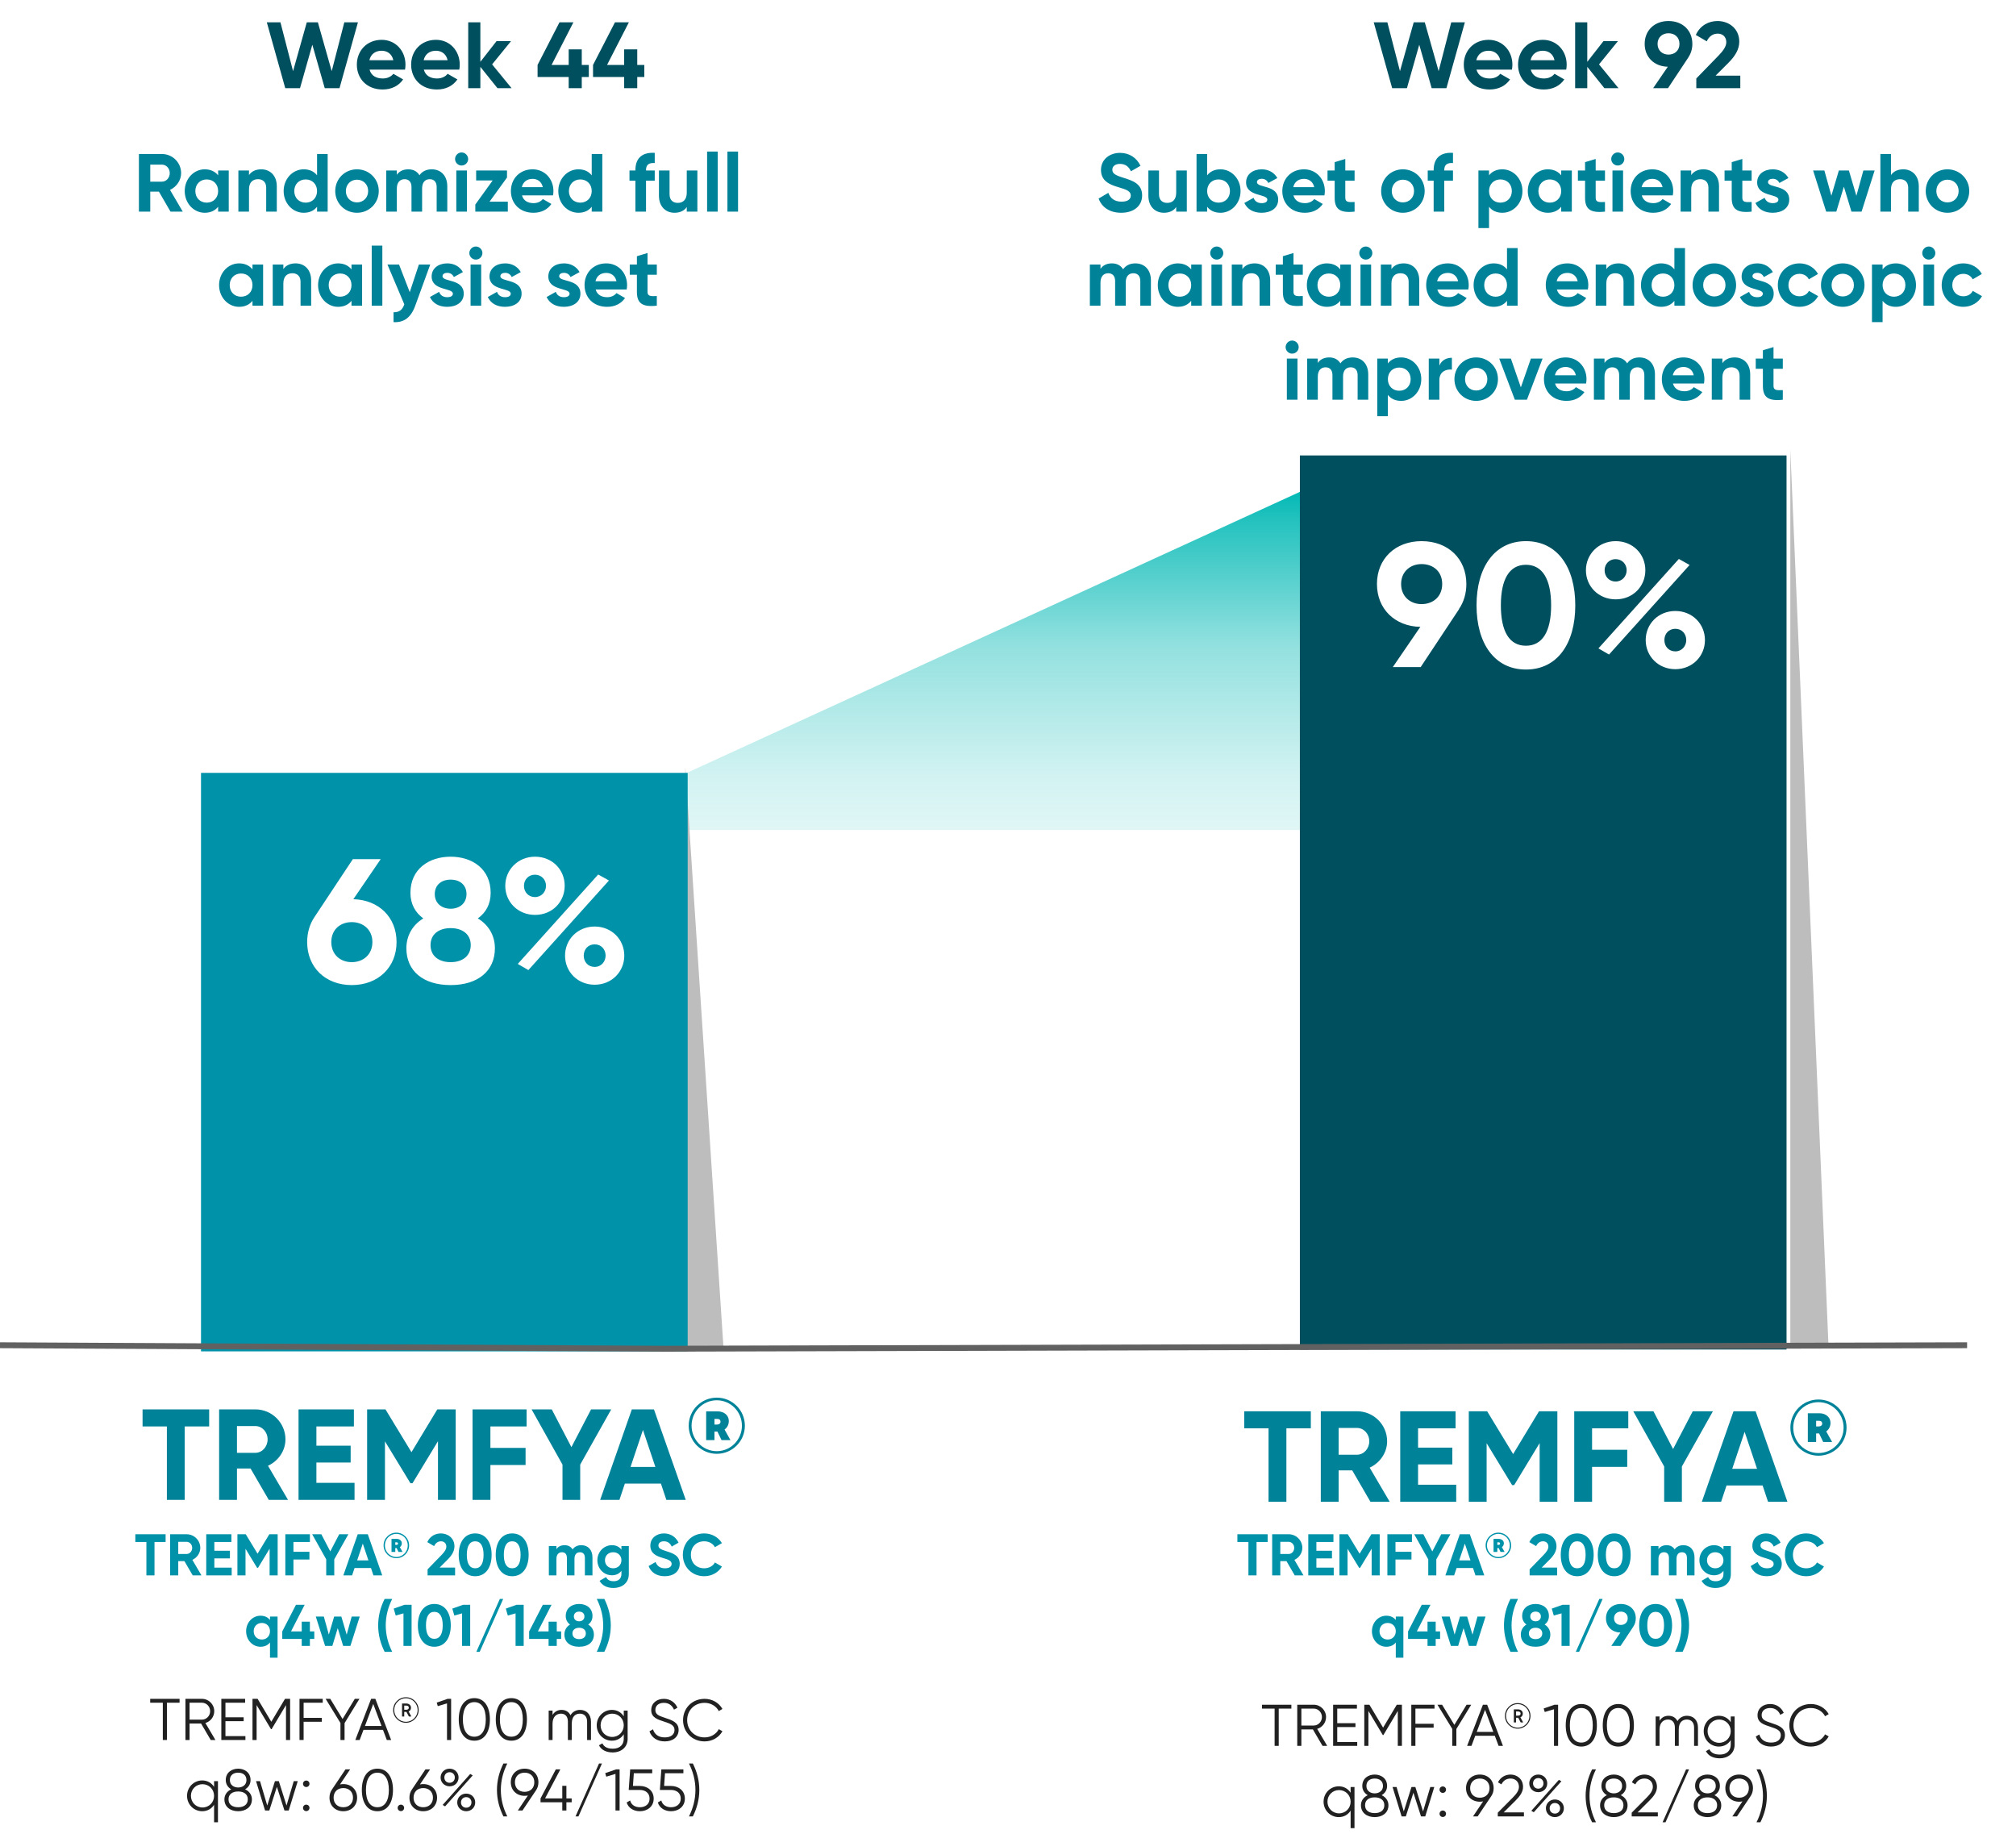 <svg width="343" height="312" viewBox="0 0 343 312" fill="none" xmlns="http://www.w3.org/2000/svg">
<path d="M48.532 15L45.396 3.8H47.716L49.86 12.104L52.196 3.8H54.084L56.436 12.104L58.58 3.8H60.9L57.764 15H55.252L53.14 7.608L51.044 15H48.532ZM62.876 11.848C63.163 12.904 64.043 13.352 65.132 13.352C65.931 13.352 66.572 13.016 66.924 12.552L68.588 13.512C67.835 14.6 66.635 15.224 65.1 15.224C62.411 15.224 60.715 13.384 60.715 11C60.715 8.616 62.428 6.776 64.939 6.776C67.308 6.776 68.987 8.648 68.987 11C68.987 11.304 68.956 11.576 68.907 11.848H62.876ZM62.843 10.248H66.924C66.668 9.096 65.803 8.632 64.939 8.632C63.836 8.632 63.084 9.224 62.843 10.248ZM72.11 11.848C72.398 12.904 73.278 13.352 74.366 13.352C75.166 13.352 75.806 13.016 76.158 12.552L77.822 13.512C77.07 14.6 75.87 15.224 74.334 15.224C71.646 15.224 69.95 13.384 69.95 11C69.95 8.616 71.662 6.776 74.174 6.776C76.542 6.776 78.222 8.648 78.222 11C78.222 11.304 78.19 11.576 78.142 11.848H72.11ZM72.078 10.248H76.158C75.902 9.096 75.038 8.632 74.174 8.632C73.07 8.632 72.318 9.224 72.078 10.248ZM87.039 15H84.639L81.727 11.368V15H79.663V3.8H81.727V10.52L84.479 7H86.943L83.727 10.952L87.039 15ZM100.181 11.048V13.096H98.981V15H96.757V13.096H91.461V11.048L95.189 3.8H97.557L93.845 11.048H96.757V8.392H98.981V11.048H100.181ZM109.619 11.048V13.096H108.419V15H106.195V13.096H100.899V11.048L104.627 3.8H106.995L103.283 11.048H106.195V8.392H108.419V11.048H109.619Z" fill="#004F5E"/>
<path d="M236.862 15L233.726 3.8H236.046L238.19 12.104L240.526 3.8H242.414L244.766 12.104L246.91 3.8H249.23L246.094 15H243.582L241.47 7.608L239.374 15H236.862ZM251.206 11.848C251.494 12.904 252.374 13.352 253.462 13.352C254.262 13.352 254.902 13.016 255.254 12.552L256.918 13.512C256.166 14.6 254.966 15.224 253.43 15.224C250.742 15.224 249.046 13.384 249.046 11C249.046 8.616 250.758 6.776 253.27 6.776C255.638 6.776 257.318 8.648 257.318 11C257.318 11.304 257.286 11.576 257.238 11.848H251.206ZM251.174 10.248H255.254C254.998 9.096 254.134 8.632 253.27 8.632C252.166 8.632 251.414 9.224 251.174 10.248ZM260.44 11.848C260.728 12.904 261.608 13.352 262.696 13.352C263.496 13.352 264.136 13.016 264.488 12.552L266.152 13.512C265.4 14.6 264.2 15.224 262.664 15.224C259.976 15.224 258.28 13.384 258.28 11C258.28 8.616 259.992 6.776 262.504 6.776C264.872 6.776 266.552 8.648 266.552 11C266.552 11.304 266.52 11.576 266.472 11.848H260.44ZM260.408 10.248H264.488C264.232 9.096 263.368 8.632 262.504 8.632C261.4 8.632 260.648 9.224 260.408 10.248ZM275.369 15H272.969L270.057 11.368V15H267.993V3.8H270.057V10.52L272.809 7H275.273L272.057 10.952L275.369 15ZM287.935 7.464C287.935 8.328 287.695 9.112 287.263 9.736H287.279L283.791 15H281.263L283.759 11.352C281.439 11.304 279.823 9.72 279.823 7.464C279.823 5.176 281.487 3.576 283.871 3.576C286.287 3.576 287.935 5.176 287.935 7.464ZM282.015 7.464C282.015 8.6 282.847 9.288 283.871 9.288C284.927 9.288 285.743 8.6 285.743 7.464C285.743 6.328 284.927 5.656 283.871 5.656C282.847 5.656 282.015 6.344 282.015 7.464ZM288.606 15V13.352L292.43 9.416C293.15 8.664 293.71 7.928 293.71 7.176C293.71 6.28 293.102 5.72 292.254 5.72C291.39 5.72 290.75 6.232 290.382 7.032L288.526 5.944C289.246 4.344 290.702 3.576 292.222 3.576C294.142 3.576 295.918 4.856 295.918 7.096C295.918 8.456 295.134 9.624 294.078 10.68L291.886 12.872H296.094V15H288.606Z" fill="#004F5E"/>
<path d="M109 141.199V135.079L232.5 78.478L241.84 141.199H109Z" fill="url(#paint0_linear_13_3362)"/>
<g filter="url(#filter0_f_13_3362)">
<path d="M116.602 229.119V130.479L123.082 229.119H116.602Z" fill="#BDBDBD"/>
</g>
<path d="M116.999 131.479H34.199V229.888H116.999V131.479Z" fill="#0092A9"/>
<path d="M60.119 152.968C64.469 153.088 67.469 156.058 67.469 160.258C67.469 164.548 64.349 167.578 59.849 167.578C55.349 167.578 52.259 164.548 52.259 160.258C52.259 158.638 52.709 157.198 53.489 156.028L60.029 146.158H64.769L60.119 152.968ZM59.849 163.678C61.799 163.678 63.359 162.388 63.359 160.258C63.359 158.158 61.799 156.868 59.849 156.868C57.899 156.868 56.369 158.128 56.369 160.258C56.369 162.388 57.899 163.678 59.849 163.678ZM81.291 156.238C83.151 157.348 84.201 159.178 84.201 161.308C84.201 165.178 81.321 167.578 76.671 167.578C71.991 167.578 69.141 165.178 69.141 161.308C69.141 159.178 70.191 157.348 72.021 156.238C70.701 155.278 69.831 153.838 69.831 151.888C69.831 147.838 72.981 145.738 76.671 145.738C80.361 145.738 83.481 147.838 83.481 151.888C83.481 153.838 82.641 155.278 81.291 156.238ZM76.671 149.638C75.111 149.638 73.971 150.538 73.971 152.098C73.971 153.628 75.111 154.588 76.671 154.588C78.231 154.588 79.371 153.628 79.371 152.098C79.371 150.538 78.231 149.638 76.671 149.638ZM76.671 163.678C78.651 163.678 80.091 162.658 80.091 160.768C80.091 158.908 78.651 157.888 76.671 157.888C74.691 157.888 73.251 158.908 73.251 160.768C73.251 162.658 74.691 163.678 76.671 163.678ZM91.036 155.638C88.126 155.638 85.966 153.448 85.966 150.688C85.966 147.958 88.126 145.738 91.036 145.738C93.916 145.738 96.076 147.898 96.076 150.688C96.076 153.448 93.946 155.638 91.036 155.638ZM88.096 163.978L101.776 148.768L103.606 149.788L89.896 165.028L88.096 163.978ZM91.006 152.608C92.116 152.608 92.896 151.738 92.896 150.688C92.896 149.638 92.116 148.798 91.006 148.798C89.926 148.798 89.146 149.638 89.146 150.688C89.146 151.768 89.926 152.608 91.006 152.608ZM101.176 167.518C98.266 167.518 96.136 165.298 96.136 162.568C96.136 159.838 98.266 157.618 101.176 157.618C104.086 157.618 106.216 159.838 106.216 162.568C106.216 165.298 104.086 167.518 101.176 167.518ZM101.176 164.488C102.286 164.488 103.036 163.588 103.036 162.568C103.036 161.488 102.286 160.648 101.176 160.648C100.066 160.648 99.316 161.488 99.316 162.568C99.316 163.648 100.066 164.488 101.176 164.488Z" fill="white"/>
<path d="M35.586 239.758V242.662H31.428V255.158H28.392V242.662H24.256V239.758H35.586ZM45.729 255.158L42.627 249.812H40.317V255.158H37.281V239.758H43.441C46.279 239.758 48.567 242.046 48.567 244.862C48.567 246.798 47.357 248.536 45.597 249.35L49.007 255.158H45.729ZM40.317 242.596V247.15H43.441C44.585 247.15 45.531 246.138 45.531 244.862C45.531 243.586 44.585 242.596 43.441 242.596H40.317ZM53.831 252.254H60.321V255.158H50.794V239.758H60.211V242.662H53.831V245.94H59.66V248.8H53.831V252.254ZM77.531 239.758V255.158H74.516V245.17L70.183 252.32H69.831L65.496 245.192V255.158H62.461V239.758H65.585L70.007 247.04L74.406 239.758H77.531ZM89.596 242.662H83.436V246.314H89.42V249.218H83.436V255.158H80.4V239.758H89.596V242.662ZM103.996 239.758L98.716 249.152V255.158H95.702V249.152L90.444 239.758H93.876L97.22 246.182L100.564 239.758H103.996ZM113.374 255.158L112.45 252.386H106.312L105.388 255.158H102.11L107.5 239.758H111.262L116.674 255.158H113.374ZM107.28 249.548H111.504L109.392 243.256L107.28 249.548ZM121.953 237.76C124.593 237.76 126.732 239.898 126.732 242.538C126.732 245.178 124.593 247.317 121.953 247.317C119.313 247.317 117.175 245.178 117.175 242.538C117.175 239.898 119.313 237.76 121.953 237.76ZM121.953 246.868C124.316 246.868 126.23 244.927 126.23 242.538C126.23 240.149 124.316 238.209 121.953 238.209C119.577 238.209 117.663 240.149 117.663 242.538C117.663 244.927 119.577 246.868 121.953 246.868ZM123.999 241.72C123.999 242.367 123.722 242.868 123.273 243.185L124.277 244.98H122.759L122.059 243.528H121.557V244.98H120.145V240.096H122.112C123.155 240.096 123.999 240.743 123.999 241.72ZM121.557 241.377V242.34H121.993C122.363 242.34 122.587 242.142 122.587 241.865C122.587 241.522 122.363 241.377 121.993 241.377H121.557Z" fill="#008299"/>
<path d="M29.009 36L27.035 32.598H25.565V36H23.633V26.2H27.553C29.359 26.2 30.815 27.656 30.815 29.448C30.815 30.68 30.045 31.786 28.925 32.304L31.095 36H29.009ZM25.565 28.006V30.904H27.553C28.281 30.904 28.883 30.26 28.883 29.448C28.883 28.636 28.281 28.006 27.553 28.006H25.565ZM37.113 29H38.919V36H37.113V35.174C36.609 35.804 35.853 36.196 34.831 36.196C32.969 36.196 31.429 34.586 31.429 32.5C31.429 30.414 32.969 28.804 34.831 28.804C35.853 28.804 36.609 29.196 37.113 29.826V29ZM35.167 34.474C36.287 34.474 37.113 33.676 37.113 32.5C37.113 31.324 36.287 30.526 35.167 30.526C34.061 30.526 33.235 31.324 33.235 32.5C33.235 33.676 34.061 34.474 35.167 34.474ZM44.449 28.804C45.933 28.804 47.095 29.84 47.095 31.702V36H45.289V31.926C45.289 30.974 44.715 30.484 43.903 30.484C43.021 30.484 42.363 31.002 42.363 32.22V36H40.557V29H42.363V29.784C42.783 29.154 43.511 28.804 44.449 28.804ZM53.943 26.2H55.749V36H53.943V35.174C53.439 35.818 52.697 36.196 51.675 36.196C49.799 36.196 48.259 34.586 48.259 32.5C48.259 30.414 49.799 28.804 51.675 28.804C52.697 28.804 53.439 29.182 53.943 29.826V26.2ZM52.011 34.474C53.117 34.474 53.943 33.676 53.943 32.5C53.943 31.324 53.117 30.526 52.011 30.526C50.891 30.526 50.065 31.324 50.065 32.5C50.065 33.676 50.891 34.474 52.011 34.474ZM60.733 36.196C58.675 36.196 57.037 34.586 57.037 32.5C57.037 30.414 58.675 28.804 60.733 28.804C62.791 28.804 64.443 30.414 64.443 32.5C64.443 34.586 62.791 36.196 60.733 36.196ZM60.733 34.432C61.811 34.432 62.637 33.634 62.637 32.5C62.637 31.366 61.811 30.568 60.733 30.568C59.669 30.568 58.843 31.366 58.843 32.5C58.843 33.634 59.669 34.432 60.733 34.432ZM73.455 28.804C75.051 28.804 76.101 29.938 76.101 31.688V36H74.295V31.814C74.295 30.988 73.875 30.484 73.119 30.484C72.321 30.484 71.817 31.016 71.817 32.066V36H70.011V31.814C70.011 30.988 69.591 30.484 68.835 30.484C68.065 30.484 67.519 31.016 67.519 32.066V36H65.713V29H67.519V29.742C67.911 29.154 68.569 28.804 69.465 28.804C70.333 28.804 70.977 29.168 71.369 29.812C71.803 29.182 72.503 28.804 73.455 28.804ZM78.531 28.16C77.929 28.16 77.425 27.656 77.425 27.054C77.425 26.452 77.929 25.934 78.531 25.934C79.147 25.934 79.651 26.452 79.651 27.054C79.651 27.656 79.147 28.16 78.531 28.16ZM77.635 36V29H79.441V36H77.635ZM83.292 34.306H86.4V36H80.87V34.796L83.824 30.694H81.01V29H86.26V30.204L83.292 34.306ZM88.813 33.242C89.065 34.166 89.835 34.558 90.787 34.558C91.487 34.558 92.047 34.264 92.355 33.858L93.811 34.698C93.153 35.65 92.103 36.196 90.759 36.196C88.407 36.196 86.923 34.586 86.923 32.5C86.923 30.414 88.421 28.804 90.619 28.804C92.691 28.804 94.161 30.442 94.161 32.5C94.161 32.766 94.133 33.004 94.091 33.242H88.813ZM88.785 31.842H92.355C92.131 30.834 91.375 30.428 90.619 30.428C89.653 30.428 88.995 30.946 88.785 31.842ZM100.673 26.2H102.479V36H100.673V35.174C100.169 35.818 99.427 36.196 98.405 36.196C96.529 36.196 94.989 34.586 94.989 32.5C94.989 30.414 96.529 28.804 98.405 28.804C99.427 28.804 100.169 29.182 100.673 29.826V26.2ZM98.741 34.474C99.847 34.474 100.673 33.676 100.673 32.5C100.673 31.324 99.847 30.526 98.741 30.526C97.621 30.526 96.795 31.324 96.795 32.5C96.795 33.676 97.621 34.474 98.741 34.474ZM111.397 27.74C110.459 27.67 109.913 27.978 109.913 28.93V29H111.397V30.736H109.913V36H108.107V30.736H107.099V29H108.107V28.93C108.107 26.998 109.171 25.864 111.397 26.004V27.74ZM116.845 29H118.651V36H116.845V35.216C116.425 35.846 115.697 36.196 114.759 36.196C113.275 36.196 112.113 35.16 112.113 33.298V29H113.919V33.074C113.919 34.026 114.493 34.516 115.305 34.516C116.187 34.516 116.845 33.998 116.845 32.78V29ZM120.305 36V25.78H122.111V36H120.305ZM123.764 36V25.78H125.57V36H123.764ZM42.958 45H44.764V52H42.958V51.174C42.454 51.804 41.698 52.196 40.676 52.196C38.814 52.196 37.274 50.586 37.274 48.5C37.274 46.414 38.814 44.804 40.676 44.804C41.698 44.804 42.454 45.196 42.958 45.826V45ZM41.012 50.474C42.132 50.474 42.958 49.676 42.958 48.5C42.958 47.324 42.132 46.526 41.012 46.526C39.906 46.526 39.08 47.324 39.08 48.5C39.08 49.676 39.906 50.474 41.012 50.474ZM50.294 44.804C51.778 44.804 52.94 45.84 52.94 47.702V52H51.134V47.926C51.134 46.974 50.56 46.484 49.748 46.484C48.866 46.484 48.208 47.002 48.208 48.22V52H46.402V45H48.208V45.784C48.628 45.154 49.356 44.804 50.294 44.804ZM59.802 45H61.608V52H59.802V51.174C59.298 51.804 58.542 52.196 57.52 52.196C55.658 52.196 54.118 50.586 54.118 48.5C54.118 46.414 55.658 44.804 57.52 44.804C58.542 44.804 59.298 45.196 59.802 45.826V45ZM57.856 50.474C58.976 50.474 59.802 49.676 59.802 48.5C59.802 47.324 58.976 46.526 57.856 46.526C56.75 46.526 55.924 47.324 55.924 48.5C55.924 49.676 56.75 50.474 57.856 50.474ZM63.245 52V41.78H65.051V52H63.245ZM71.268 45H73.2L70.652 52C69.924 54.016 68.734 54.898 66.956 54.8V53.12C67.95 53.134 68.454 52.714 68.79 51.776L65.92 45H67.894L69.714 49.704L71.268 45ZM75.288 46.988C75.288 48.024 78.9 47.38 78.9 49.956C78.9 51.468 77.584 52.196 76.086 52.196C74.686 52.196 73.65 51.608 73.146 50.53L74.714 49.648C74.91 50.222 75.386 50.558 76.086 50.558C76.66 50.558 77.052 50.362 77.052 49.956C77.052 48.934 73.44 49.494 73.44 47.03C73.44 45.602 74.658 44.804 76.1 44.804C77.234 44.804 78.214 45.322 78.76 46.288L77.22 47.128C77.01 46.68 76.618 46.414 76.1 46.414C75.652 46.414 75.288 46.61 75.288 46.988ZM80.958 44.16C80.356 44.16 79.852 43.656 79.852 43.054C79.852 42.452 80.356 41.934 80.958 41.934C81.574 41.934 82.078 42.452 82.078 43.054C82.078 43.656 81.574 44.16 80.958 44.16ZM80.062 52V45H81.868V52H80.062ZM85.132 46.988C85.132 48.024 88.744 47.38 88.744 49.956C88.744 51.468 87.428 52.196 85.93 52.196C84.53 52.196 83.494 51.608 82.99 50.53L84.558 49.648C84.754 50.222 85.23 50.558 85.93 50.558C86.504 50.558 86.896 50.362 86.896 49.956C86.896 48.934 83.284 49.494 83.284 47.03C83.284 45.602 84.502 44.804 85.944 44.804C87.078 44.804 88.058 45.322 88.604 46.288L87.064 47.128C86.854 46.68 86.462 46.414 85.944 46.414C85.496 46.414 85.132 46.61 85.132 46.988ZM95.14 46.988C95.14 48.024 98.752 47.38 98.752 49.956C98.752 51.468 97.436 52.196 95.938 52.196C94.538 52.196 93.502 51.608 92.998 50.53L94.566 49.648C94.762 50.222 95.238 50.558 95.938 50.558C96.512 50.558 96.904 50.362 96.904 49.956C96.904 48.934 93.292 49.494 93.292 47.03C93.292 45.602 94.51 44.804 95.952 44.804C97.086 44.804 98.066 45.322 98.612 46.288L97.072 47.128C96.862 46.68 96.47 46.414 95.952 46.414C95.504 46.414 95.14 46.61 95.14 46.988ZM101.344 49.242C101.596 50.166 102.366 50.558 103.318 50.558C104.018 50.558 104.578 50.264 104.886 49.858L106.342 50.698C105.684 51.65 104.634 52.196 103.29 52.196C100.938 52.196 99.454 50.586 99.454 48.5C99.454 46.414 100.952 44.804 103.15 44.804C105.222 44.804 106.692 46.442 106.692 48.5C106.692 48.766 106.664 49.004 106.622 49.242H101.344ZM101.316 47.842H104.886C104.662 46.834 103.906 46.428 103.15 46.428C102.184 46.428 101.526 46.946 101.316 47.842ZM111.751 46.736H110.169V49.648C110.169 50.404 110.715 50.418 111.751 50.362V52C109.217 52.28 108.363 51.538 108.363 49.648V46.736H107.145V45H108.363V43.586L110.169 43.04V45H111.751V46.736Z" fill="#008299"/>
<path d="M28.176 261V262.32H26.286V268H24.906V262.32H23.026V261H28.176ZM32.787 268L31.377 265.57H30.327V268H28.947V261H31.747C33.037 261 34.077 262.04 34.077 263.32C34.077 264.2 33.527 264.99 32.727 265.36L34.277 268H32.787ZM30.327 262.29V264.36H31.747C32.267 264.36 32.697 263.9 32.697 263.32C32.697 262.74 32.267 262.29 31.747 262.29H30.327ZM36.469 266.68H39.419V268H35.089V261H39.369V262.32H36.469V263.81H39.119V265.11H36.469V266.68ZM47.242 261V268H45.872V263.46L43.902 266.71H43.742L41.772 263.47V268H40.392V261H41.812L43.822 264.31L45.822 261H47.242ZM52.726 262.32H49.926V263.98H52.646V265.3H49.926V268H48.546V261H52.726V262.32ZM59.272 261L56.872 265.27V268H55.502V265.27L53.112 261H54.672L56.192 263.92L57.712 261H59.272ZM63.535 268L63.115 266.74H60.325L59.905 268H58.415L60.865 261H62.575L65.035 268H63.535ZM60.765 265.45H62.685L61.725 262.59L60.765 265.45ZM67.434 260.728C68.634 260.728 69.606 261.7 69.606 262.9C69.606 264.1 68.634 265.072 67.434 265.072C66.234 265.072 65.262 264.1 65.262 262.9C65.262 261.7 66.234 260.728 67.434 260.728ZM67.434 264.868C68.508 264.868 69.378 263.986 69.378 262.9C69.378 261.814 68.508 260.932 67.434 260.932C66.354 260.932 65.484 261.814 65.484 262.9C65.484 263.986 66.354 264.868 67.434 264.868ZM68.364 262.528C68.364 262.822 68.238 263.05 68.034 263.194L68.49 264.01H67.8L67.482 263.35H67.254V264.01H66.612V261.79H67.506C67.98 261.79 68.364 262.084 68.364 262.528ZM67.254 262.372V262.81H67.452C67.62 262.81 67.722 262.72 67.722 262.594C67.722 262.438 67.62 262.372 67.452 262.372H67.254ZM72.749 268V266.97L75.139 264.51C75.589 264.04 75.939 263.58 75.939 263.11C75.939 262.55 75.559 262.2 75.029 262.2C74.489 262.2 74.089 262.52 73.859 263.02L72.699 262.34C73.149 261.34 74.059 260.86 75.009 260.86C76.209 260.86 77.319 261.66 77.319 263.06C77.319 263.91 76.829 264.64 76.169 265.3L74.799 266.67H77.429V268H72.749ZM80.844 268.14C79.064 268.14 78.043 266.66 78.043 264.5C78.043 262.34 79.064 260.86 80.844 260.86C82.633 260.86 83.644 262.34 83.644 264.5C83.644 266.66 82.633 268.14 80.844 268.14ZM80.844 266.79C81.784 266.79 82.273 265.98 82.273 264.5C82.273 263.02 81.784 262.2 80.844 262.2C79.903 262.2 79.424 263.02 79.424 264.5C79.424 265.98 79.903 266.79 80.844 266.79ZM87.142 268.14C85.362 268.14 84.342 266.66 84.342 264.5C84.342 262.34 85.362 260.86 87.142 260.86C88.932 260.86 89.942 262.34 89.942 264.5C89.942 266.66 88.932 268.14 87.142 268.14ZM87.142 266.79C88.082 266.79 88.572 265.98 88.572 264.5C88.572 263.02 88.082 262.2 87.142 262.2C86.202 262.2 85.722 263.02 85.722 264.5C85.722 265.98 86.202 266.79 87.142 266.79ZM98.911 262.86C100.051 262.86 100.801 263.67 100.801 264.92V268H99.511V265.01C99.511 264.42 99.211 264.06 98.671 264.06C98.101 264.06 97.741 264.44 97.741 265.19V268H96.451V265.01C96.451 264.42 96.151 264.06 95.611 264.06C95.061 264.06 94.671 264.44 94.671 265.19V268H93.381V263H94.671V263.53C94.951 263.11 95.421 262.86 96.061 262.86C96.681 262.86 97.141 263.12 97.421 263.58C97.731 263.13 98.231 262.86 98.911 262.86ZM105.727 263H106.987V267.76C106.987 269.4 105.697 270.14 104.377 270.14C103.307 270.14 102.447 269.73 102.007 268.92L103.107 268.29C103.317 268.68 103.647 268.99 104.417 268.99C105.227 268.99 105.727 268.55 105.727 267.76V267.22C105.377 267.69 104.837 267.98 104.127 267.98C102.707 267.98 101.637 266.83 101.637 265.42C101.637 264.02 102.707 262.86 104.127 262.86C104.837 262.86 105.377 263.15 105.727 263.62V263ZM104.327 266.79C105.137 266.79 105.727 266.22 105.727 265.42C105.727 264.63 105.137 264.06 104.327 264.06C103.517 264.06 102.927 264.63 102.927 265.42C102.927 266.22 103.517 266.79 104.327 266.79ZM113.107 268.14C111.677 268.14 110.737 267.45 110.357 266.41L111.537 265.72C111.787 266.37 112.277 266.79 113.147 266.79C113.977 266.79 114.267 266.44 114.267 266.05C114.267 265.53 113.797 265.33 112.757 265.03C111.687 264.72 110.647 264.27 110.647 262.94C110.647 261.62 111.747 260.86 112.947 260.86C114.097 260.86 114.977 261.45 115.447 262.43L114.287 263.1C114.037 262.57 113.657 262.2 112.947 262.2C112.367 262.2 112.027 262.5 112.027 262.9C112.027 263.33 112.297 263.56 113.357 263.88C114.467 264.23 115.647 264.6 115.647 266.03C115.647 267.34 114.597 268.14 113.107 268.14ZM119.818 268.14C117.698 268.14 116.178 266.54 116.178 264.5C116.178 262.45 117.698 260.86 119.818 260.86C121.098 260.86 122.228 261.51 122.828 262.51L121.638 263.2C121.298 262.58 120.618 262.2 119.818 262.2C118.448 262.2 117.548 263.15 117.548 264.5C117.548 265.84 118.448 266.79 119.818 266.79C120.618 266.79 121.308 266.41 121.638 265.8L122.828 266.49C122.238 267.49 121.108 268.14 119.818 268.14ZM45.935 275H47.225V282H45.935V279.41C45.575 279.87 45.045 280.14 44.315 280.14C42.975 280.14 41.875 278.99 41.875 277.5C41.875 276.01 42.975 274.86 44.315 274.86C45.045 274.86 45.575 275.13 45.935 275.59V275ZM44.555 278.91C45.345 278.91 45.935 278.34 45.935 277.5C45.935 276.66 45.345 276.09 44.555 276.09C43.755 276.09 43.165 276.66 43.165 277.5C43.165 278.34 43.755 278.91 44.555 278.91ZM53.474 277.53V278.81H52.724V280H51.334V278.81H48.025V277.53L50.355 273H51.834L49.514 277.53H51.334V275.87H52.724V277.53H53.474ZM59.835 275H61.205L59.615 280H58.385L57.465 276.97L56.545 280H55.315L53.725 275H55.095L55.945 278.07L56.855 275H58.075L58.985 278.08L59.835 275ZM65.441 281C64.74 279.6 64.341 278.1 64.341 276.5C64.341 274.9 64.74 273.4 65.441 272H66.731C66.031 273.4 65.63 274.9 65.63 276.5C65.63 278.1 66.031 279.6 66.731 281H65.441ZM68.827 273H70.027V280H68.647V274.46L67.327 274.83L66.987 273.65L68.827 273ZM73.894 280.14C72.114 280.14 71.094 278.66 71.094 276.5C71.094 274.34 72.114 272.86 73.894 272.86C75.684 272.86 76.694 274.34 76.694 276.5C76.694 278.66 75.684 280.14 73.894 280.14ZM73.894 278.79C74.834 278.79 75.324 277.98 75.324 276.5C75.324 275.02 74.834 274.2 73.894 274.2C72.954 274.2 72.474 275.02 72.474 276.5C72.474 277.98 72.954 278.79 73.894 278.79ZM78.798 273H79.998V280H78.618V274.46L77.298 274.83L76.958 273.65L78.798 273ZM81.615 281H81.045L85.045 272H85.615L81.615 281ZM87.899 273H89.099V280H87.719V274.46L86.399 274.83L86.059 273.65L87.899 273ZM95.476 277.53V278.81H94.726V280H93.336V278.81H90.026V277.53L92.356 273H93.836L91.516 277.53H93.336V275.87H94.726V277.53H95.476ZM100.075 276.36C100.695 276.73 101.045 277.34 101.045 278.05C101.045 279.34 100.085 280.14 98.535 280.14C96.975 280.14 96.025 279.34 96.025 278.05C96.025 277.34 96.375 276.73 96.985 276.36C96.545 276.04 96.255 275.56 96.255 274.91C96.255 273.56 97.305 272.86 98.535 272.86C99.765 272.86 100.805 273.56 100.805 274.91C100.805 275.56 100.525 276.04 100.075 276.36ZM98.535 274.16C98.015 274.16 97.635 274.46 97.635 274.98C97.635 275.49 98.015 275.81 98.535 275.81C99.055 275.81 99.435 275.49 99.435 274.98C99.435 274.46 99.055 274.16 98.535 274.16ZM98.535 278.84C99.195 278.84 99.675 278.5 99.675 277.87C99.675 277.25 99.195 276.91 98.535 276.91C97.875 276.91 97.395 277.25 97.395 277.87C97.395 278.5 97.875 278.84 98.535 278.84ZM102.819 281H101.529C102.229 279.6 102.629 278.1 102.629 276.5C102.629 274.9 102.229 273.4 101.529 272H102.819C103.519 273.4 103.919 274.9 103.919 276.5C103.919 278.1 103.519 279.6 102.819 281Z" fill="#0092A9"/>
<path d="M215.676 261V262.32H213.786V268H212.406V262.32H210.526V261H215.676ZM220.287 268L218.877 265.57H217.827V268H216.447V261H219.247C220.537 261 221.577 262.04 221.577 263.32C221.577 264.2 221.027 264.99 220.227 265.36L221.777 268H220.287ZM217.827 262.29V264.36H219.247C219.767 264.36 220.197 263.9 220.197 263.32C220.197 262.74 219.767 262.29 219.247 262.29H217.827ZM223.969 266.68H226.919V268H222.589V261H226.869V262.32H223.969V263.81H226.619V265.11H223.969V266.68ZM234.742 261V268H233.372V263.46L231.402 266.71H231.242L229.272 263.47V268H227.892V261H229.312L231.322 264.31L233.322 261H234.742ZM240.226 262.32H237.426V263.98H240.146V265.3H237.426V268H236.046V261H240.226V262.32ZM246.772 261L244.372 265.27V268H243.002V265.27L240.612 261H242.172L243.692 263.92L245.212 261H246.772ZM251.035 268L250.615 266.74H247.825L247.405 268H245.915L248.365 261H250.075L252.535 268H251.035ZM248.265 265.45H250.185L249.225 262.59L248.265 265.45ZM254.934 260.728C256.134 260.728 257.106 261.7 257.106 262.9C257.106 264.1 256.134 265.072 254.934 265.072C253.734 265.072 252.762 264.1 252.762 262.9C252.762 261.7 253.734 260.728 254.934 260.728ZM254.934 264.868C256.008 264.868 256.878 263.986 256.878 262.9C256.878 261.814 256.008 260.932 254.934 260.932C253.854 260.932 252.984 261.814 252.984 262.9C252.984 263.986 253.854 264.868 254.934 264.868ZM255.864 262.528C255.864 262.822 255.738 263.05 255.534 263.194L255.99 264.01H255.3L254.982 263.35H254.754V264.01H254.112V261.79H255.006C255.48 261.79 255.864 262.084 255.864 262.528ZM254.754 262.372V262.81H254.952C255.12 262.81 255.222 262.72 255.222 262.594C255.222 262.438 255.12 262.372 254.952 262.372H254.754ZM260.249 268V266.97L262.639 264.51C263.089 264.04 263.439 263.58 263.439 263.11C263.439 262.55 263.059 262.2 262.529 262.2C261.989 262.2 261.589 262.52 261.359 263.02L260.199 262.34C260.649 261.34 261.559 260.86 262.509 260.86C263.709 260.86 264.819 261.66 264.819 263.06C264.819 263.91 264.329 264.64 263.669 265.3L262.299 266.67H264.929V268H260.249ZM268.344 268.14C266.564 268.14 265.544 266.66 265.544 264.5C265.544 262.34 266.564 260.86 268.344 260.86C270.134 260.86 271.144 262.34 271.144 264.5C271.144 266.66 270.134 268.14 268.344 268.14ZM268.344 266.79C269.284 266.79 269.774 265.98 269.774 264.5C269.774 263.02 269.284 262.2 268.344 262.2C267.404 262.2 266.924 263.02 266.924 264.5C266.924 265.98 267.404 266.79 268.344 266.79ZM274.642 268.14C272.862 268.14 271.842 266.66 271.842 264.5C271.842 262.34 272.862 260.86 274.642 260.86C276.432 260.86 277.442 262.34 277.442 264.5C277.442 266.66 276.432 268.14 274.642 268.14ZM274.642 266.79C275.582 266.79 276.072 265.98 276.072 264.5C276.072 263.02 275.582 262.2 274.642 262.2C273.702 262.2 273.222 263.02 273.222 264.5C273.222 265.98 273.702 266.79 274.642 266.79ZM286.411 262.86C287.551 262.86 288.301 263.67 288.301 264.92V268H287.011V265.01C287.011 264.42 286.711 264.06 286.171 264.06C285.601 264.06 285.241 264.44 285.241 265.19V268H283.951V265.01C283.951 264.42 283.651 264.06 283.111 264.06C282.561 264.06 282.171 264.44 282.171 265.19V268H280.881V263H282.171V263.53C282.451 263.11 282.921 262.86 283.561 262.86C284.181 262.86 284.641 263.12 284.921 263.58C285.231 263.13 285.731 262.86 286.411 262.86ZM293.227 263H294.487V267.76C294.487 269.4 293.197 270.14 291.877 270.14C290.807 270.14 289.947 269.73 289.507 268.92L290.607 268.29C290.817 268.68 291.147 268.99 291.917 268.99C292.727 268.99 293.227 268.55 293.227 267.76V267.22C292.877 267.69 292.337 267.98 291.627 267.98C290.207 267.98 289.137 266.83 289.137 265.42C289.137 264.02 290.207 262.86 291.627 262.86C292.337 262.86 292.877 263.15 293.227 263.62V263ZM291.827 266.79C292.637 266.79 293.227 266.22 293.227 265.42C293.227 264.63 292.637 264.06 291.827 264.06C291.017 264.06 290.427 264.63 290.427 265.42C290.427 266.22 291.017 266.79 291.827 266.79ZM300.607 268.14C299.177 268.14 298.237 267.45 297.857 266.41L299.037 265.72C299.287 266.37 299.777 266.79 300.647 266.79C301.477 266.79 301.767 266.44 301.767 266.05C301.767 265.53 301.297 265.33 300.257 265.03C299.187 264.72 298.147 264.27 298.147 262.94C298.147 261.62 299.247 260.86 300.447 260.86C301.597 260.86 302.477 261.45 302.947 262.43L301.787 263.1C301.537 262.57 301.157 262.2 300.447 262.2C299.867 262.2 299.527 262.5 299.527 262.9C299.527 263.33 299.797 263.56 300.857 263.88C301.967 264.23 303.147 264.6 303.147 266.03C303.147 267.34 302.097 268.14 300.607 268.14ZM307.318 268.14C305.198 268.14 303.678 266.54 303.678 264.5C303.678 262.45 305.198 260.86 307.318 260.86C308.598 260.86 309.728 261.51 310.328 262.51L309.138 263.2C308.798 262.58 308.118 262.2 307.318 262.2C305.948 262.2 305.048 263.15 305.048 264.5C305.048 265.84 305.948 266.79 307.318 266.79C308.118 266.79 308.808 266.41 309.138 265.8L310.328 266.49C309.738 267.49 308.608 268.14 307.318 268.14ZM237.478 275H238.768V282H237.478V279.41C237.118 279.87 236.588 280.14 235.858 280.14C234.518 280.14 233.418 278.99 233.418 277.5C233.418 276.01 234.518 274.86 235.858 274.86C236.588 274.86 237.118 275.13 237.478 275.59V275ZM236.098 278.91C236.888 278.91 237.478 278.34 237.478 277.5C237.478 276.66 236.888 276.09 236.098 276.09C235.298 276.09 234.708 276.66 234.708 277.5C234.708 278.34 235.298 278.91 236.098 278.91ZM245.017 277.53V278.81H244.267V280H242.877V278.81H239.567V277.53L241.897 273H243.377L241.057 277.53H242.877V275.87H244.267V277.53H245.017ZM251.378 275H252.748L251.158 280H249.928L249.008 276.97L248.088 280H246.858L245.268 275H246.638L247.488 278.07L248.398 275H249.618L250.528 278.08L251.378 275ZM256.984 281C256.284 279.6 255.884 278.1 255.884 276.5C255.884 274.9 256.284 273.4 256.984 272H258.274C257.574 273.4 257.174 274.9 257.174 276.5C257.174 278.1 257.574 279.6 258.274 281H256.984ZM262.8 276.36C263.42 276.73 263.77 277.34 263.77 278.05C263.77 279.34 262.81 280.14 261.26 280.14C259.7 280.14 258.75 279.34 258.75 278.05C258.75 277.34 259.1 276.73 259.71 276.36C259.27 276.04 258.98 275.56 258.98 274.91C258.98 273.56 260.03 272.86 261.26 272.86C262.49 272.86 263.53 273.56 263.53 274.91C263.53 275.56 263.25 276.04 262.8 276.36ZM261.26 274.16C260.74 274.16 260.36 274.46 260.36 274.98C260.36 275.49 260.74 275.81 261.26 275.81C261.78 275.81 262.16 275.49 262.16 274.98C262.16 274.46 261.78 274.16 261.26 274.16ZM261.26 278.84C261.92 278.84 262.4 278.5 262.4 277.87C262.4 277.25 261.92 276.91 261.26 276.91C260.6 276.91 260.12 277.25 260.12 277.87C260.12 278.5 260.6 278.84 261.26 278.84ZM265.858 273H267.058V280H265.678V274.46L264.358 274.83L264.018 273.65L265.858 273ZM268.675 281H268.105L272.105 272H272.675L268.675 281ZM278.31 275.29C278.31 275.83 278.16 276.32 277.89 276.71H277.9L275.72 280H274.14L275.7 277.72C274.25 277.69 273.24 276.7 273.24 275.29C273.24 273.86 274.28 272.86 275.77 272.86C277.28 272.86 278.31 273.86 278.31 275.29ZM274.61 275.29C274.61 276 275.13 276.43 275.77 276.43C276.43 276.43 276.94 276 276.94 275.29C276.94 274.58 276.43 274.16 275.77 274.16C275.13 274.16 274.61 274.59 274.61 275.29ZM281.687 280.14C279.907 280.14 278.887 278.66 278.887 276.5C278.887 274.34 279.907 272.86 281.687 272.86C283.477 272.86 284.487 274.34 284.487 276.5C284.487 278.66 283.477 280.14 281.687 280.14ZM281.687 278.79C282.627 278.79 283.117 277.98 283.117 276.5C283.117 275.02 282.627 274.2 281.687 274.2C280.747 274.2 280.267 275.02 280.267 276.5C280.267 277.98 280.747 278.79 281.687 278.79ZM286.276 281H284.986C285.686 279.6 286.086 278.1 286.086 276.5C286.086 274.9 285.686 273.4 284.986 272H286.276C286.976 273.4 287.376 274.9 287.376 276.5C287.376 278.1 286.976 279.6 286.276 281Z" fill="#0092A9"/>
<g filter="url(#filter1_f_13_3362)">
<path d="M304.602 228.574V76.478L311.082 228.574H304.602Z" fill="#BDBDBD"/>
</g>
<path d="M303.96 77.478H221.16V229.574H303.96V77.478Z" fill="#004F5E"/>
<path d="M249.484 99.349C249.484 100.969 249.034 102.439 248.224 103.609H248.254L241.714 113.479H236.974L241.654 106.639C237.304 106.549 234.274 103.579 234.274 99.349C234.274 95.058 237.394 92.058 241.864 92.058C246.394 92.058 249.484 95.058 249.484 99.349ZM238.384 99.349C238.384 101.479 239.944 102.769 241.864 102.769C243.844 102.769 245.374 101.479 245.374 99.349C245.374 97.219 243.844 95.959 241.864 95.959C239.944 95.959 238.384 97.249 238.384 99.349ZM259.616 113.899C254.276 113.899 251.216 109.459 251.216 102.979C251.216 96.499 254.276 92.058 259.616 92.058C264.986 92.058 268.016 96.499 268.016 102.979C268.016 109.459 264.986 113.899 259.616 113.899ZM259.616 109.849C262.436 109.849 263.906 107.419 263.906 102.979C263.906 98.538 262.436 96.079 259.616 96.079C256.796 96.079 255.356 98.538 255.356 102.979C255.356 107.419 256.796 109.849 259.616 109.849ZM274.897 101.959C271.987 101.959 269.827 99.769 269.827 97.008C269.827 94.278 271.987 92.058 274.897 92.058C277.777 92.058 279.937 94.219 279.937 97.008C279.937 99.769 277.807 101.959 274.897 101.959ZM271.957 110.299L285.637 95.088L287.467 96.109L273.757 111.349L271.957 110.299ZM274.867 98.928C275.977 98.928 276.757 98.058 276.757 97.008C276.757 95.959 275.977 95.118 274.867 95.118C273.787 95.118 273.007 95.959 273.007 97.008C273.007 98.088 273.787 98.928 274.867 98.928ZM285.037 113.839C282.127 113.839 279.997 111.619 279.997 108.889C279.997 106.159 282.127 103.939 285.037 103.939C287.947 103.939 290.077 106.159 290.077 108.889C290.077 111.619 287.947 113.839 285.037 113.839ZM285.037 110.809C286.147 110.809 286.897 109.909 286.897 108.889C286.897 107.809 286.147 106.969 285.037 106.969C283.927 106.969 283.177 107.809 283.177 108.889C283.177 109.969 283.927 110.809 285.037 110.809Z" fill="white"/>
<path d="M223.023 240.079V242.983H218.865V255.479H215.829V242.983H211.693V240.079H223.023ZM233.166 255.479L230.064 250.133H227.754V255.479H224.718V240.079H230.878C233.716 240.079 236.004 242.367 236.004 245.183C236.004 247.119 234.794 248.857 233.034 249.671L236.444 255.479H233.166ZM227.754 242.917V247.471H230.878C232.022 247.471 232.968 246.459 232.968 245.183C232.968 243.907 232.022 242.917 230.878 242.917H227.754ZM241.268 252.575H247.758V255.479H238.232V240.079H247.648V242.983H241.268V246.261H247.098V249.121H241.268V252.575ZM264.968 240.079V255.479H261.954V245.491L257.62 252.641H257.268L252.934 245.513V255.479H249.898V240.079H253.022L257.444 247.361L261.844 240.079H264.968ZM277.033 242.983H270.873V246.635H276.857V249.539H270.873V255.479H267.837V240.079H277.033V242.983ZM291.434 240.079L286.154 249.473V255.479H283.14V249.473L277.882 240.079H281.314L284.658 246.503L288.002 240.079H291.434ZM300.812 255.479L299.888 252.707H293.75L292.826 255.479H289.548L294.938 240.079H298.7L304.112 255.479H300.812ZM294.718 249.869H298.942L296.83 243.577L294.718 249.869ZM309.391 238.08C312.031 238.08 314.169 240.219 314.169 242.859C314.169 245.499 312.031 247.637 309.391 247.637C306.751 247.637 304.613 245.499 304.613 242.859C304.613 240.219 306.751 238.08 309.391 238.08ZM309.391 247.188C311.754 247.188 313.668 245.248 313.668 242.859C313.668 240.469 311.754 238.529 309.391 238.529C307.015 238.529 305.101 240.469 305.101 242.859C305.101 245.248 307.015 247.188 309.391 247.188ZM311.437 242.04C311.437 242.687 311.16 243.189 310.711 243.505L311.714 245.301H310.196L309.497 243.849H308.995V245.301H307.583V240.417H309.549C310.592 240.417 311.437 241.063 311.437 242.04ZM308.995 241.697V242.661H309.431C309.8 242.661 310.025 242.463 310.025 242.185C310.025 241.842 309.8 241.697 309.431 241.697H308.995Z" fill="#008299"/>
<path d="M0 228.846L113.196 229.438L334.68 228.846" stroke="#616161"/>
<path d="M219.712 290V290.66H217.562V297H216.862V290.66H214.712V290H219.712ZM225.013 297L223.373 294.2H221.413V297H220.713V290H223.513C224.673 290 225.613 290.94 225.613 292.1C225.613 293.05 224.973 293.86 224.103 294.11L225.813 297H225.013ZM221.413 290.66V293.54H223.513C224.283 293.54 224.913 292.89 224.913 292.1C224.913 291.3 224.283 290.66 223.513 290.66H221.413ZM227.516 296.34H230.916V297H226.816V290H230.866V290.66H227.516V293.14H230.616V293.8H227.516V296.34ZM238.519 290V297H237.819V291.06L235.369 295.16H235.269L232.819 291.06V297H232.119V290H232.989L235.319 293.9L237.649 290H238.519ZM244.067 290.66H240.817V293.24H243.917V293.9H240.817V297H240.117V290H244.067V290.66ZM250.314 290L247.784 294.13V297H247.084V294.11L244.564 290H245.354L247.444 293.43L249.524 290H250.314ZM254.972 297L254.322 295.28H251.002L250.352 297H249.612L252.302 290H253.022L255.712 297H254.972ZM251.252 294.62H254.072L252.662 290.87L251.252 294.62ZM258.223 289.728C259.423 289.728 260.395 290.7 260.395 291.9C260.395 293.1 259.423 294.072 258.223 294.072C257.023 294.072 256.051 293.1 256.051 291.9C256.051 290.7 257.023 289.728 258.223 289.728ZM258.223 293.904C259.321 293.904 260.215 293.01 260.215 291.9C260.215 290.79 259.321 289.896 258.223 289.896C257.125 289.896 256.231 290.79 256.231 291.9C256.231 293.01 257.125 293.904 258.223 293.904ZM259.087 291.504C259.087 291.81 258.949 292.038 258.679 292.146L259.147 293.01H258.733L258.307 292.218H258.247H257.935V293.01H257.563V290.79H258.247C258.805 290.79 259.087 291.132 259.087 291.504ZM257.935 291.15V291.858H258.271C258.559 291.858 258.715 291.714 258.715 291.504C258.715 291.288 258.559 291.15 258.271 291.15H257.935ZM264.493 290H265.093V297H264.393V290.77L262.823 291.24L262.643 290.64L264.493 290ZM269.042 297.12C267.332 297.12 266.392 295.66 266.392 293.5C266.392 291.34 267.332 289.88 269.042 289.88C270.752 289.88 271.692 291.34 271.692 293.5C271.692 295.66 270.752 297.12 269.042 297.12ZM269.042 296.44C270.272 296.44 270.992 295.37 270.992 293.5C270.992 291.63 270.272 290.56 269.042 290.56C267.812 290.56 267.092 291.63 267.092 293.5C267.092 295.37 267.812 296.44 269.042 296.44ZM275.341 297.12C273.631 297.12 272.691 295.66 272.691 293.5C272.691 291.34 273.631 289.88 275.341 289.88C277.051 289.88 277.991 291.34 277.991 293.5C277.991 295.66 277.051 297.12 275.341 297.12ZM275.341 296.44C276.571 296.44 277.291 295.37 277.291 293.5C277.291 291.63 276.571 290.56 275.341 290.56C274.111 290.56 273.391 291.63 273.391 293.5C273.391 295.37 274.111 296.44 275.341 296.44ZM287.02 291.88C288.12 291.88 288.89 292.63 288.89 293.88V297H288.23V293.88C288.23 292.99 287.72 292.52 287.01 292.52C286.24 292.52 285.62 292.99 285.62 294.23V297H284.96V293.88C284.96 292.99 284.5 292.52 283.79 292.52C283.07 292.52 282.35 292.99 282.35 294.23V297H281.69V292H282.35V292.73C282.74 292.12 283.28 291.88 283.88 291.88C284.58 291.88 285.12 292.21 285.4 292.79C285.77 292.17 286.38 291.88 287.02 291.88ZM294.466 292H295.126V296.8C295.126 298.32 293.906 299.12 292.616 299.12C291.466 299.12 290.636 298.68 290.246 297.9L290.826 297.57C291.076 298.08 291.536 298.48 292.616 298.48C293.776 298.48 294.466 297.82 294.466 296.8V296.02C294.046 296.69 293.336 297.12 292.446 297.12C291.036 297.12 289.866 295.98 289.866 294.5C289.866 293.02 291.036 291.88 292.446 291.88C293.336 291.88 294.046 292.31 294.466 292.98V292ZM292.496 296.48C293.606 296.48 294.466 295.61 294.466 294.5C294.466 293.39 293.606 292.52 292.496 292.52C291.386 292.52 290.526 293.39 290.526 294.5C290.526 295.61 291.386 296.48 292.496 296.48ZM301.324 297.12C300.034 297.12 299.084 296.47 298.724 295.41L299.324 295.06C299.574 295.9 300.234 296.44 301.334 296.44C302.394 296.44 302.984 295.93 302.984 295.18C302.984 294.37 302.294 294.11 301.264 293.77C300.124 293.39 299.024 293.09 299.024 291.8C299.024 290.57 300.014 289.88 301.174 289.88C302.324 289.88 303.124 290.56 303.484 291.39L302.894 291.72C302.634 291.09 302.094 290.56 301.174 290.56C300.334 290.56 299.724 291 299.724 291.77C299.724 292.53 300.324 292.77 301.274 293.08C302.544 293.5 303.684 293.86 303.684 295.16C303.684 296.36 302.724 297.12 301.324 297.12ZM308.106 297.12C305.956 297.12 304.436 295.5 304.436 293.5C304.436 291.5 305.956 289.88 308.106 289.88C309.406 289.88 310.556 290.56 311.136 291.6L310.516 291.96C310.086 291.12 309.156 290.56 308.106 290.56C306.336 290.56 305.136 291.87 305.136 293.5C305.136 295.13 306.336 296.44 308.106 296.44C309.156 296.44 310.086 295.88 310.516 295.04L311.136 295.39C310.566 296.43 309.416 297.12 308.106 297.12ZM229.792 304H230.452V311H229.792V308.02C229.372 308.69 228.662 309.12 227.772 309.12C226.362 309.12 225.192 307.98 225.192 306.5C225.192 305.02 226.362 303.88 227.772 303.88C228.662 303.88 229.372 304.31 229.792 304.98V304ZM227.822 308.48C228.932 308.48 229.792 307.61 229.792 306.5C229.792 305.39 228.932 304.52 227.822 304.52C226.712 304.52 225.852 305.39 225.852 306.5C225.852 307.61 226.712 308.48 227.822 308.48ZM235.069 305.39C235.759 305.71 236.229 306.32 236.229 307.1C236.229 308.42 235.159 309.12 233.889 309.12C232.619 309.12 231.549 308.42 231.549 307.1C231.549 306.32 232.019 305.71 232.709 305.39C232.169 305.08 231.779 304.54 231.779 303.82C231.779 302.49 232.849 301.88 233.889 301.88C234.929 301.88 235.999 302.49 235.999 303.82C235.999 304.54 235.609 305.08 235.069 305.39ZM233.889 302.56C233.169 302.56 232.479 302.91 232.479 303.82C232.479 304.67 233.169 305.08 233.889 305.08C234.609 305.08 235.299 304.67 235.299 303.82C235.299 302.91 234.609 302.56 233.889 302.56ZM233.889 308.44C234.839 308.44 235.529 308 235.529 307.1C235.529 306.2 234.839 305.76 233.889 305.76C232.939 305.76 232.249 306.2 232.249 307.1C232.249 308 232.939 308.44 233.889 308.44ZM243.348 304H244.028L242.488 309H241.768L240.478 304.97L239.188 309H238.468L236.928 304H237.608L238.838 308.15L240.148 304H240.808L242.118 308.15L243.348 304ZM245.473 305C245.163 305 244.923 304.76 244.923 304.45C244.923 304.14 245.163 303.9 245.473 303.9C245.783 303.9 246.023 304.14 246.023 304.45C246.023 304.76 245.783 305 245.473 305ZM245.473 309.1C245.163 309.1 244.923 308.86 244.923 308.55C244.923 308.24 245.163 308 245.473 308C245.783 308 246.023 308.24 246.023 308.55C246.023 308.86 245.783 309.1 245.473 309.1ZM254.128 304.19C254.128 304.74 253.968 305.21 253.698 305.59L251.408 309H250.618L252.338 306.44C252.158 306.48 251.968 306.5 251.778 306.5C250.418 306.5 249.428 305.56 249.428 304.19C249.428 302.82 250.418 301.88 251.778 301.88C253.138 301.88 254.128 302.82 254.128 304.19ZM250.128 304.19C250.128 305.17 250.788 305.82 251.778 305.82C252.768 305.82 253.428 305.17 253.428 304.19C253.428 303.21 252.768 302.56 251.778 302.56C250.788 302.56 250.128 303.21 250.128 304.19ZM254.831 309V308.37L257.351 305.83C257.941 305.24 258.431 304.63 258.431 303.98C258.431 303.03 257.741 302.56 257.021 302.56C256.341 302.56 255.791 302.86 255.451 303.55L254.861 303.2C255.311 302.31 256.131 301.88 257.021 301.88C258.061 301.88 259.131 302.61 259.131 303.98C259.131 304.87 258.541 305.62 257.831 306.33L255.831 308.32H259.281V309H254.831ZM261.717 304.88C260.837 304.88 260.187 304.21 260.187 303.38C260.187 302.55 260.837 301.88 261.717 301.88C262.597 301.88 263.247 302.55 263.247 303.38C263.247 304.21 262.617 304.88 261.717 304.88ZM261.717 304.28C262.247 304.28 262.607 303.88 262.607 303.38C262.607 302.88 262.247 302.48 261.717 302.48C261.187 302.48 260.827 302.88 260.827 303.38C260.827 303.88 261.187 304.28 261.717 304.28ZM260.537 308.05L265.227 302.78L265.657 303.02L260.957 308.29L260.537 308.05ZM264.547 309.12C263.667 309.12 263.017 308.45 263.017 307.62C263.017 306.79 263.667 306.12 264.547 306.12C265.427 306.12 266.077 306.79 266.077 307.62C266.077 308.45 265.427 309.12 264.547 309.12ZM264.547 308.52C265.077 308.52 265.437 308.12 265.437 307.62C265.437 307.12 265.077 306.72 264.547 306.72C264.017 306.72 263.657 307.12 263.657 307.62C263.657 308.12 264.017 308.52 264.547 308.52ZM270.877 310C270.177 308.6 269.777 307.1 269.777 305.5C269.777 303.9 270.177 302.4 270.877 301H271.537C270.837 302.4 270.437 303.9 270.437 305.5C270.437 307.1 270.837 308.6 271.537 310H270.877ZM275.753 305.39C276.443 305.71 276.913 306.32 276.913 307.1C276.913 308.42 275.843 309.12 274.573 309.12C273.303 309.12 272.233 308.42 272.233 307.1C272.233 306.32 272.703 305.71 273.393 305.39C272.853 305.08 272.463 304.54 272.463 303.82C272.463 302.49 273.533 301.88 274.573 301.88C275.613 301.88 276.683 302.49 276.683 303.82C276.683 304.54 276.293 305.08 275.753 305.39ZM274.573 302.56C273.853 302.56 273.163 302.91 273.163 303.82C273.163 304.67 273.853 305.08 274.573 305.08C275.293 305.08 275.983 304.67 275.983 303.82C275.983 302.91 275.293 302.56 274.573 302.56ZM274.573 308.44C275.523 308.44 276.213 308 276.213 307.1C276.213 306.2 275.523 305.76 274.573 305.76C273.623 305.76 272.933 306.2 272.933 307.1C272.933 308 273.623 308.44 274.573 308.44ZM277.614 309V308.37L280.134 305.83C280.724 305.24 281.214 304.63 281.214 303.98C281.214 303.03 280.524 302.56 279.804 302.56C279.124 302.56 278.574 302.86 278.234 303.55L277.644 303.2C278.094 302.31 278.914 301.88 279.804 301.88C280.844 301.88 281.914 302.61 281.914 303.98C281.914 304.87 281.324 305.62 280.614 306.33L278.614 308.32H282.064V309H277.614ZM283.368 310H282.868L286.868 301H287.368L283.368 310ZM291.691 305.39C292.381 305.71 292.851 306.32 292.851 307.1C292.851 308.42 291.781 309.12 290.511 309.12C289.241 309.12 288.171 308.42 288.171 307.1C288.171 306.32 288.641 305.71 289.331 305.39C288.791 305.08 288.401 304.54 288.401 303.82C288.401 302.49 289.471 301.88 290.511 301.88C291.551 301.88 292.621 302.49 292.621 303.82C292.621 304.54 292.231 305.08 291.691 305.39ZM290.511 302.56C289.791 302.56 289.101 302.91 289.101 303.82C289.101 304.67 289.791 305.08 290.511 305.08C291.231 305.08 291.921 304.67 291.921 303.82C291.921 302.91 291.231 302.56 290.511 302.56ZM290.511 308.44C291.461 308.44 292.151 308 292.151 307.1C292.151 306.2 291.461 305.76 290.511 305.76C289.561 305.76 288.871 306.2 288.871 307.1C288.871 308 289.561 308.44 290.511 308.44ZM298.249 304.19C298.249 304.74 298.089 305.21 297.819 305.59L295.529 309H294.739L296.459 306.44C296.279 306.48 296.089 306.5 295.899 306.5C294.539 306.5 293.549 305.56 293.549 304.19C293.549 302.82 294.539 301.88 295.899 301.88C297.259 301.88 298.249 302.82 298.249 304.19ZM294.249 304.19C294.249 305.17 294.909 305.82 295.899 305.82C296.889 305.82 297.549 305.17 297.549 304.19C297.549 303.21 296.889 302.56 295.899 302.56C294.909 302.56 294.249 303.21 294.249 304.19ZM299.512 310H298.852C299.552 308.6 299.952 307.1 299.952 305.5C299.952 303.9 299.552 302.4 298.852 301H299.512C300.212 302.4 300.612 303.9 300.612 305.5C300.612 307.1 300.212 308.6 299.512 310Z" fill="#212121"/>
<path d="M117.881 309H117.221C117.921 307.6 118.321 306.1 118.321 304.5C118.321 302.9 117.921 301.4 117.221 300H117.881C118.581 301.4 118.981 302.9 118.981 304.5C118.981 306.1 118.581 307.6 117.881 309Z" fill="#212121"/>
<path d="M114.171 303.82C115.401 303.82 116.521 304.58 116.521 305.97C116.521 307.36 115.401 308.12 114.171 308.12C113.161 308.12 112.231 307.62 111.921 306.63L112.511 306.29C112.711 307.06 113.371 307.44 114.171 307.44C115.081 307.44 115.821 306.94 115.821 305.97C115.821 305 115.081 304.5 114.171 304.5H112.271L112.521 301H116.271V301.66H113.141L112.991 303.82H114.171Z" fill="#212121"/>
<path d="M108.868 303.82C110.098 303.82 111.218 304.58 111.218 305.97C111.218 307.36 110.098 308.12 108.868 308.12C107.858 308.12 106.928 307.62 106.618 306.63L107.208 306.29C107.408 307.06 108.068 307.44 108.868 307.44C109.778 307.44 110.518 306.94 110.518 305.97C110.518 305 109.778 304.5 108.868 304.5H106.968L107.218 301H110.968V301.66H107.838L107.688 303.82H108.868Z" fill="#212121"/>
<path d="M104.819 301H105.419V308H104.719V301.77L103.149 302.24L102.969 301.64L104.819 301Z" fill="#212121"/>
<path d="M98.417 309H97.917L101.917 300H102.417L98.417 309Z" fill="#212121"/>
<path d="M97.266 305.94V306.6H96.366V308H95.666V306.6H91.966V305.94L94.566 301H95.336L92.736 305.94H95.666V303.8H96.366V305.94H97.266Z" fill="#212121"/>
<path d="M91.608 303.19C91.608 303.74 91.448 304.21 91.178 304.59L88.888 308H88.098L89.818 305.44C89.638 305.48 89.448 305.5 89.258 305.5C87.898 305.5 86.908 304.56 86.908 303.19C86.908 301.82 87.898 300.88 89.258 300.88C90.618 300.88 91.608 301.82 91.608 303.19ZM87.608 303.19C87.608 304.17 88.268 304.82 89.258 304.82C90.248 304.82 90.908 304.17 90.908 303.19C90.908 302.21 90.248 301.56 89.258 301.56C88.268 301.56 87.608 302.21 87.608 303.19Z" fill="#212121"/>
<path d="M85.652 309C84.952 307.6 84.552 306.1 84.552 304.5C84.552 302.9 84.952 301.4 85.652 300H86.312C85.612 301.4 85.212 302.9 85.212 304.5C85.212 306.1 85.612 307.6 86.312 309H85.652Z" fill="#212121"/>
<path d="M76.492 303.88C75.612 303.88 74.962 303.21 74.962 302.38C74.962 301.55 75.612 300.88 76.492 300.88C77.372 300.88 78.022 301.55 78.022 302.38C78.022 303.21 77.392 303.88 76.492 303.88ZM76.492 303.28C77.022 303.28 77.382 302.88 77.382 302.38C77.382 301.88 77.022 301.48 76.492 301.48C75.962 301.48 75.602 301.88 75.602 302.38C75.602 302.88 75.962 303.28 76.492 303.28ZM75.312 307.05L80.002 301.78L80.432 302.02L75.732 307.29L75.312 307.05ZM79.322 308.12C78.442 308.12 77.792 307.45 77.792 306.62C77.792 305.79 78.442 305.12 79.322 305.12C80.202 305.12 80.852 305.79 80.852 306.62C80.852 307.45 80.202 308.12 79.322 308.12ZM79.322 307.52C79.852 307.52 80.212 307.12 80.212 306.62C80.212 306.12 79.852 305.72 79.322 305.72C78.792 305.72 78.432 306.12 78.432 306.62C78.432 307.12 78.792 307.52 79.322 307.52Z" fill="#212121"/>
<path d="M72.012 303.5C73.372 303.5 74.362 304.44 74.362 305.81C74.362 307.18 73.372 308.12 72.012 308.12C70.652 308.12 69.662 307.18 69.662 305.81C69.662 305.26 69.822 304.79 70.092 304.41L72.382 301H73.172L71.452 303.56C71.632 303.52 71.822 303.5 72.012 303.5ZM72.012 307.44C73.002 307.44 73.662 306.79 73.662 305.81C73.662 304.83 73.002 304.18 72.012 304.18C71.022 304.18 70.362 304.83 70.362 305.81C70.362 306.79 71.022 307.44 72.012 307.44Z" fill="#212121"/>
<path d="M68.208 308.1C67.898 308.1 67.658 307.86 67.658 307.55C67.658 307.24 67.898 307 68.208 307C68.518 307 68.758 307.24 68.758 307.55C68.758 307.86 68.518 308.1 68.208 308.1Z" fill="#212121"/>
<path d="M64.212 308.12C62.502 308.12 61.562 306.66 61.562 304.5C61.562 302.34 62.502 300.88 64.212 300.88C65.921 300.88 66.862 302.34 66.862 304.5C66.862 306.66 65.921 308.12 64.212 308.12ZM64.212 307.44C65.442 307.44 66.162 306.37 66.162 304.5C66.162 302.63 65.442 301.56 64.212 301.56C62.981 301.56 62.261 302.63 62.261 304.5C62.261 306.37 62.981 307.44 64.212 307.44Z" fill="#212121"/>
<path d="M58.409 303.5C59.769 303.5 60.759 304.44 60.759 305.81C60.759 307.18 59.769 308.12 58.409 308.12C57.049 308.12 56.059 307.18 56.059 305.81C56.059 305.26 56.219 304.79 56.489 304.41L58.779 301H59.569L57.849 303.56C58.029 303.52 58.219 303.5 58.409 303.5ZM58.409 307.44C59.399 307.44 60.059 306.79 60.059 305.81C60.059 304.83 59.399 304.18 58.409 304.18C57.419 304.18 56.759 304.83 56.759 305.81C56.759 306.79 57.419 307.44 58.409 307.44Z" fill="#212121"/>
<path d="M52.104 304C51.794 304 51.554 303.76 51.554 303.45C51.554 303.14 51.794 302.9 52.104 302.9C52.414 302.9 52.654 303.14 52.654 303.45C52.654 303.76 52.414 304 52.104 304ZM52.104 308.1C51.794 308.1 51.554 307.86 51.554 307.55C51.554 307.24 51.794 307 52.104 307C52.414 307 52.654 307.24 52.654 307.55C52.654 307.86 52.414 308.1 52.104 308.1Z" fill="#212121"/>
<path d="M49.979 303H50.659L49.119 308H48.399L47.109 303.97L45.819 308H45.099L43.559 303H44.239L45.469 307.15L46.779 303H47.439L48.749 307.15L49.979 303Z" fill="#212121"/>
<path d="M41.7 304.39C42.39 304.71 42.86 305.32 42.86 306.1C42.86 307.42 41.79 308.12 40.52 308.12C39.25 308.12 38.18 307.42 38.18 306.1C38.18 305.32 38.65 304.71 39.34 304.39C38.8 304.08 38.41 303.54 38.41 302.82C38.41 301.49 39.48 300.88 40.52 300.88C41.56 300.88 42.63 301.49 42.63 302.82C42.63 303.54 42.24 304.08 41.7 304.39ZM40.52 301.56C39.8 301.56 39.11 301.91 39.11 302.82C39.11 303.67 39.8 304.08 40.52 304.08C41.24 304.08 41.93 303.67 41.93 302.82C41.93 301.91 41.24 301.56 40.52 301.56ZM40.52 307.44C41.47 307.44 42.16 307 42.16 306.1C42.16 305.2 41.47 304.76 40.52 304.76C39.57 304.76 38.88 305.2 38.88 306.1C38.88 307 39.57 307.44 40.52 307.44Z" fill="#212121"/>
<path d="M36.423 303H37.083V310H36.423V307.02C36.003 307.69 35.293 308.12 34.403 308.12C32.993 308.12 31.823 306.98 31.823 305.5C31.823 304.02 32.993 302.88 34.403 302.88C35.293 302.88 36.003 303.31 36.423 303.98V303ZM34.453 307.48C35.563 307.48 36.423 306.61 36.423 305.5C36.423 304.39 35.563 303.52 34.453 303.52C33.343 303.52 32.483 304.39 32.483 305.5C32.483 306.61 33.343 307.48 34.453 307.48Z" fill="#212121"/>
<path d="M119.883 296.24C117.733 296.24 116.213 294.62 116.213 292.62C116.213 290.62 117.733 289 119.883 289C121.183 289 122.333 289.68 122.913 290.72L122.293 291.08C121.863 290.24 120.933 289.68 119.883 289.68C118.113 289.68 116.913 290.99 116.913 292.62C116.913 294.25 118.113 295.56 119.883 295.56C120.933 295.56 121.863 295 122.293 294.16L122.913 294.51C122.343 295.55 121.193 296.24 119.883 296.24Z" fill="#212121"/>
<path d="M113.1 296.24C111.81 296.24 110.86 295.59 110.5 294.53L111.1 294.18C111.35 295.02 112.01 295.56 113.11 295.56C114.17 295.56 114.76 295.05 114.76 294.3C114.76 293.49 114.07 293.23 113.04 292.89C111.9 292.51 110.8 292.21 110.8 290.92C110.8 289.69 111.79 289 112.95 289C114.1 289 114.9 289.68 115.26 290.51L114.67 290.84C114.41 290.21 113.87 289.68 112.95 289.68C112.11 289.68 111.5 290.12 111.5 290.89C111.5 291.65 112.1 291.89 113.05 292.2C114.32 292.62 115.46 292.98 115.46 294.28C115.46 295.48 114.5 296.24 113.1 296.24Z" fill="#212121"/>
<path d="M106.126 291H106.786V295.8C106.786 297.32 105.566 298.12 104.276 298.12C103.126 298.12 102.296 297.68 101.906 296.9L102.486 296.57C102.736 297.08 103.196 297.48 104.276 297.48C105.436 297.48 106.126 296.82 106.126 295.8V295.02C105.706 295.69 104.996 296.12 104.106 296.12C102.696 296.12 101.526 294.98 101.526 293.5C101.526 292.02 102.696 290.88 104.106 290.88C104.996 290.88 105.706 291.31 106.126 291.98V291ZM104.156 295.48C105.266 295.48 106.126 294.61 106.126 293.5C106.126 292.39 105.266 291.52 104.156 291.52C103.046 291.52 102.186 292.39 102.186 293.5C102.186 294.61 103.046 295.48 104.156 295.48Z" fill="#212121"/>
<path d="M98.68 290.88C99.78 290.88 100.55 291.63 100.55 292.88V296H99.89V292.88C99.89 291.99 99.38 291.52 98.67 291.52C97.9 291.52 97.28 291.99 97.28 293.23V296H96.62V292.88C96.62 291.99 96.16 291.52 95.45 291.52C94.73 291.52 94.01 291.99 94.01 293.23V296H93.35V291H94.01V291.73C94.4 291.12 94.94 290.88 95.54 290.88C96.24 290.88 96.78 291.21 97.06 291.79C97.43 291.17 98.04 290.88 98.68 290.88Z" fill="#212121"/>
<path d="M87.001 296.12C85.291 296.12 84.351 294.66 84.351 292.5C84.351 290.34 85.291 288.88 87.001 288.88C88.711 288.88 89.651 290.34 89.651 292.5C89.651 294.66 88.711 296.12 87.001 296.12ZM87.001 295.44C88.231 295.44 88.951 294.37 88.951 292.5C88.951 290.63 88.231 289.56 87.001 289.56C85.771 289.56 85.051 290.63 85.051 292.5C85.051 294.37 85.771 295.44 87.001 295.44Z" fill="#212121"/>
<path d="M80.702 296.12C78.992 296.12 78.052 294.66 78.052 292.5C78.052 290.34 78.992 288.88 80.702 288.88C82.412 288.88 83.352 290.34 83.352 292.5C83.352 294.66 82.412 296.12 80.702 296.12ZM80.702 295.44C81.932 295.44 82.652 294.37 82.652 292.5C82.652 290.63 81.932 289.56 80.702 289.56C79.472 289.56 78.752 290.63 78.752 292.5C78.752 294.37 79.472 295.44 80.702 295.44Z" fill="#212121"/>
<path d="M76.153 289H76.754V296H76.053V289.77L74.484 290.24L74.303 289.64L76.153 289Z" fill="#212121"/>
<path d="M69.063 288.728C70.263 288.728 71.235 289.7 71.235 290.9C71.235 292.1 70.263 293.072 69.063 293.072C67.863 293.072 66.891 292.1 66.891 290.9C66.891 289.7 67.863 288.728 69.063 288.728ZM69.063 292.904C70.161 292.904 71.055 292.01 71.055 290.9C71.055 289.79 70.161 288.896 69.063 288.896C67.965 288.896 67.071 289.79 67.071 290.9C67.071 292.01 67.965 292.904 69.063 292.904ZM69.927 290.504C69.927 290.81 69.789 291.038 69.519 291.146L69.987 292.01H69.573L69.147 291.218H69.087H68.775V292.01H68.403V289.79H69.087C69.645 289.79 69.927 290.132 69.927 290.504ZM68.775 290.15V290.858H69.111C69.399 290.858 69.555 290.714 69.555 290.504C69.555 290.288 69.399 290.15 69.111 290.15H68.775Z" fill="#212121"/>
<path d="M65.812 296L65.162 294.28H61.842L61.192 296H60.452L63.142 289H63.862L66.552 296H65.812ZM62.092 293.62H64.912L63.502 289.87L62.092 293.62Z" fill="#212121"/>
<path d="M61.154 289L58.624 293.13V296H57.924V293.11L55.404 289H56.194L58.284 292.43L60.364 289H61.154Z" fill="#212121"/>
<path d="M54.907 289.66H51.657V292.24H54.757V292.9H51.657V296H50.957V289H54.907V289.66Z" fill="#212121"/>
<path d="M49.359 289V296H48.659V290.06L46.209 294.16H46.109L43.659 290.06V296H42.959V289H43.829L46.159 292.9L48.489 289H49.359Z" fill="#212121"/>
<path d="M38.356 295.34H41.756V296H37.656V289H41.706V289.66H38.356V292.14H41.456V292.8H38.356V295.34Z" fill="#212121"/>
<path d="M35.853 296L34.213 293.2H32.253V296H31.553V289H34.353C35.513 289 36.453 289.94 36.453 291.1C36.453 292.05 35.813 292.86 34.943 293.11L36.653 296H35.853ZM32.253 289.66V292.54H34.353C35.123 292.54 35.753 291.89 35.753 291.1C35.753 290.3 35.123 289.66 34.353 289.66H32.253Z" fill="#212121"/>
<path d="M30.552 289V289.66H28.402V296H27.702V289.66H25.552V289H30.552Z" fill="#212121"/>
<path d="M190.765 36.196C188.763 36.196 187.447 35.23 186.915 33.774L188.567 32.808C188.917 33.718 189.603 34.306 190.821 34.306C191.983 34.306 192.389 33.816 192.389 33.27C192.389 32.542 191.731 32.262 190.275 31.842C188.777 31.408 187.321 30.778 187.321 28.916C187.321 27.068 188.861 26.004 190.541 26.004C192.151 26.004 193.383 26.83 194.041 28.202L192.417 29.14C192.067 28.398 191.535 27.88 190.541 27.88C189.729 27.88 189.253 28.3 189.253 28.86C189.253 29.462 189.631 29.784 191.115 30.232C192.669 30.722 194.321 31.24 194.321 33.242C194.321 35.076 192.851 36.196 190.765 36.196ZM200.117 29H201.923V36H200.117V35.216C199.697 35.846 198.969 36.196 198.031 36.196C196.547 36.196 195.385 35.16 195.385 33.298V29H197.191V33.074C197.191 34.026 197.765 34.516 198.577 34.516C199.459 34.516 200.117 33.998 200.117 32.78V29ZM207.651 28.804C209.527 28.804 211.067 30.414 211.067 32.5C211.067 34.586 209.527 36.196 207.651 36.196C206.629 36.196 205.887 35.818 205.383 35.174V36H203.577V26.2H205.383V29.826C205.887 29.182 206.629 28.804 207.651 28.804ZM207.315 34.474C208.435 34.474 209.261 33.676 209.261 32.5C209.261 31.324 208.435 30.526 207.315 30.526C206.209 30.526 205.383 31.324 205.383 32.5C205.383 33.676 206.209 34.474 207.315 34.474ZM213.856 30.988C213.856 32.024 217.468 31.38 217.468 33.956C217.468 35.468 216.152 36.196 214.654 36.196C213.254 36.196 212.218 35.608 211.714 34.53L213.282 33.648C213.478 34.222 213.954 34.558 214.654 34.558C215.228 34.558 215.62 34.362 215.62 33.956C215.62 32.934 212.008 33.494 212.008 31.03C212.008 29.602 213.226 28.804 214.668 28.804C215.802 28.804 216.782 29.322 217.328 30.288L215.788 31.128C215.578 30.68 215.186 30.414 214.668 30.414C214.22 30.414 213.856 30.61 213.856 30.988ZM220.06 33.242C220.312 34.166 221.082 34.558 222.034 34.558C222.734 34.558 223.294 34.264 223.602 33.858L225.058 34.698C224.4 35.65 223.35 36.196 222.006 36.196C219.654 36.196 218.17 34.586 218.17 32.5C218.17 30.414 219.668 28.804 221.866 28.804C223.938 28.804 225.408 30.442 225.408 32.5C225.408 32.766 225.38 33.004 225.338 33.242H220.06ZM220.032 31.842H223.602C223.378 30.834 222.622 30.428 221.866 30.428C220.9 30.428 220.242 30.946 220.032 31.842ZM230.468 30.736H228.886V33.648C228.886 34.404 229.432 34.418 230.468 34.362V36C227.934 36.28 227.08 35.538 227.08 33.648V30.736H225.862V29H227.08V27.586L228.886 27.04V29H230.468V30.736ZM238.682 36.196C236.624 36.196 234.986 34.586 234.986 32.5C234.986 30.414 236.624 28.804 238.682 28.804C240.74 28.804 242.392 30.414 242.392 32.5C242.392 34.586 240.74 36.196 238.682 36.196ZM238.682 34.432C239.76 34.432 240.586 33.634 240.586 32.5C240.586 31.366 239.76 30.568 238.682 30.568C237.618 30.568 236.792 31.366 236.792 32.5C236.792 33.634 237.618 34.432 238.682 34.432ZM247.21 27.74C246.272 27.67 245.726 27.978 245.726 28.93V29H247.21V30.736H245.726V36H243.92V30.736H242.912V29H243.92V28.93C243.92 26.998 244.984 25.864 247.21 26.004V27.74ZM255.612 28.804C257.488 28.804 259.028 30.414 259.028 32.5C259.028 34.586 257.488 36.196 255.612 36.196C254.59 36.196 253.848 35.818 253.344 35.174V38.8H251.538V29H253.344V29.826C253.848 29.182 254.59 28.804 255.612 28.804ZM255.276 34.474C256.396 34.474 257.222 33.676 257.222 32.5C257.222 31.324 256.396 30.526 255.276 30.526C254.17 30.526 253.344 31.324 253.344 32.5C253.344 33.676 254.17 34.474 255.276 34.474ZM265.622 29H267.428V36H265.622V35.174C265.118 35.804 264.362 36.196 263.34 36.196C261.478 36.196 259.938 34.586 259.938 32.5C259.938 30.414 261.478 28.804 263.34 28.804C264.362 28.804 265.118 29.196 265.622 29.826V29ZM263.676 34.474C264.796 34.474 265.622 33.676 265.622 32.5C265.622 31.324 264.796 30.526 263.676 30.526C262.57 30.526 261.744 31.324 261.744 32.5C261.744 33.676 262.57 34.474 263.676 34.474ZM273.069 30.736H271.487V33.648C271.487 34.404 272.033 34.418 273.069 34.362V36C270.535 36.28 269.681 35.538 269.681 33.648V30.736H268.463V29H269.681V27.586L271.487 27.04V29H273.069V30.736ZM275.239 28.16C274.637 28.16 274.133 27.656 274.133 27.054C274.133 26.452 274.637 25.934 275.239 25.934C275.855 25.934 276.359 26.452 276.359 27.054C276.359 27.656 275.855 28.16 275.239 28.16ZM274.343 36V29H276.149V36H274.343ZM279.328 33.242C279.58 34.166 280.35 34.558 281.302 34.558C282.002 34.558 282.562 34.264 282.87 33.858L284.326 34.698C283.668 35.65 282.618 36.196 281.274 36.196C278.922 36.196 277.438 34.586 277.438 32.5C277.438 30.414 278.936 28.804 281.134 28.804C283.206 28.804 284.676 30.442 284.676 32.5C284.676 32.766 284.648 33.004 284.606 33.242H279.328ZM279.3 31.842H282.87C282.646 30.834 281.89 30.428 281.134 30.428C280.168 30.428 279.51 30.946 279.3 31.842ZM289.828 28.804C291.312 28.804 292.474 29.84 292.474 31.702V36H290.668V31.926C290.668 30.974 290.094 30.484 289.282 30.484C288.4 30.484 287.742 31.002 287.742 32.22V36H285.936V29H287.742V29.784C288.162 29.154 288.89 28.804 289.828 28.804ZM298.02 30.736H296.438V33.648C296.438 34.404 296.984 34.418 298.02 34.362V36C295.486 36.28 294.632 35.538 294.632 33.648V30.736H293.414V29H294.632V27.586L296.438 27.04V29H298.02V30.736ZM300.809 30.988C300.809 32.024 304.421 31.38 304.421 33.956C304.421 35.468 303.105 36.196 301.607 36.196C300.207 36.196 299.171 35.608 298.667 34.53L300.235 33.648C300.431 34.222 300.907 34.558 301.607 34.558C302.181 34.558 302.573 34.362 302.573 33.956C302.573 32.934 298.961 33.494 298.961 31.03C298.961 29.602 300.179 28.804 301.621 28.804C302.755 28.804 303.735 29.322 304.281 30.288L302.741 31.128C302.531 30.68 302.139 30.414 301.621 30.414C301.173 30.414 300.809 30.61 300.809 30.988ZM317.033 29H318.951L316.725 36H315.003L313.715 31.758L312.427 36H310.705L308.479 29H310.397L311.587 33.298L312.861 29H314.569L315.843 33.312L317.033 29ZM323.817 28.804C325.301 28.804 326.463 29.84 326.463 31.702V36H324.657V31.926C324.657 30.974 324.083 30.484 323.271 30.484C322.389 30.484 321.731 31.002 321.731 32.22V36H319.925V26.2H321.731V29.784C322.151 29.154 322.879 28.804 323.817 28.804ZM331.337 36.196C329.279 36.196 327.641 34.586 327.641 32.5C327.641 30.414 329.279 28.804 331.337 28.804C333.395 28.804 335.047 30.414 335.047 32.5C335.047 34.586 333.395 36.196 331.337 36.196ZM331.337 34.432C332.415 34.432 333.241 33.634 333.241 32.5C333.241 31.366 332.415 30.568 331.337 30.568C330.273 30.568 329.447 31.366 329.447 32.5C329.447 33.634 330.273 34.432 331.337 34.432ZM193.17 44.804C194.766 44.804 195.816 45.938 195.816 47.688V52H194.01V47.814C194.01 46.988 193.59 46.484 192.834 46.484C192.036 46.484 191.532 47.016 191.532 48.066V52H189.726V47.814C189.726 46.988 189.306 46.484 188.55 46.484C187.78 46.484 187.234 47.016 187.234 48.066V52H185.428V45H187.234V45.742C187.626 45.154 188.284 44.804 189.18 44.804C190.048 44.804 190.692 45.168 191.084 45.812C191.518 45.182 192.218 44.804 193.17 44.804ZM202.669 45H204.475V52H202.669V51.174C202.165 51.804 201.409 52.196 200.387 52.196C198.525 52.196 196.985 50.586 196.985 48.5C196.985 46.414 198.525 44.804 200.387 44.804C201.409 44.804 202.165 45.196 202.669 45.826V45ZM200.723 50.474C201.843 50.474 202.669 49.676 202.669 48.5C202.669 47.324 201.843 46.526 200.723 46.526C199.617 46.526 198.791 47.324 198.791 48.5C198.791 49.676 199.617 50.474 200.723 50.474ZM207.009 44.16C206.407 44.16 205.903 43.656 205.903 43.054C205.903 42.452 206.407 41.934 207.009 41.934C207.625 41.934 208.129 42.452 208.129 43.054C208.129 43.656 207.625 44.16 207.009 44.16ZM206.113 52V45H207.919V52H206.113ZM213.464 44.804C214.948 44.804 216.11 45.84 216.11 47.702V52H214.304V47.926C214.304 46.974 213.73 46.484 212.918 46.484C212.036 46.484 211.378 47.002 211.378 48.22V52H209.572V45H211.378V45.784C211.798 45.154 212.526 44.804 213.464 44.804ZM221.656 46.736H220.074V49.648C220.074 50.404 220.62 50.418 221.656 50.362V52C219.122 52.28 218.268 51.538 218.268 49.648V46.736H217.05V45H218.268V43.586L220.074 43.04V45H221.656V46.736ZM228.031 45H229.837V52H228.031V51.174C227.527 51.804 226.771 52.196 225.749 52.196C223.887 52.196 222.347 50.586 222.347 48.5C222.347 46.414 223.887 44.804 225.749 44.804C226.771 44.804 227.527 45.196 228.031 45.826V45ZM226.085 50.474C227.205 50.474 228.031 49.676 228.031 48.5C228.031 47.324 227.205 46.526 226.085 46.526C224.979 46.526 224.153 47.324 224.153 48.5C224.153 49.676 224.979 50.474 226.085 50.474ZM232.37 44.16C231.768 44.16 231.264 43.656 231.264 43.054C231.264 42.452 231.768 41.934 232.37 41.934C232.986 41.934 233.49 42.452 233.49 43.054C233.49 43.656 232.986 44.16 232.37 44.16ZM231.474 52V45H233.28V52H231.474ZM238.825 44.804C240.309 44.804 241.471 45.84 241.471 47.702V52H239.665V47.926C239.665 46.974 239.091 46.484 238.279 46.484C237.397 46.484 236.739 47.002 236.739 48.22V52H234.933V45H236.739V45.784C237.159 45.154 237.887 44.804 238.825 44.804ZM244.54 49.242C244.792 50.166 245.562 50.558 246.514 50.558C247.214 50.558 247.774 50.264 248.082 49.858L249.538 50.698C248.88 51.65 247.83 52.196 246.486 52.196C244.134 52.196 242.649 50.586 242.649 48.5C242.649 46.414 244.148 44.804 246.346 44.804C248.418 44.804 249.888 46.442 249.888 48.5C249.888 48.766 249.86 49.004 249.818 49.242H244.54ZM244.512 47.842H248.082C247.858 46.834 247.102 46.428 246.346 46.428C245.38 46.428 244.722 46.946 244.512 47.842ZM256.4 42.2H258.206V52H256.4V51.174C255.896 51.818 255.154 52.196 254.132 52.196C252.256 52.196 250.716 50.586 250.716 48.5C250.716 46.414 252.256 44.804 254.132 44.804C255.154 44.804 255.896 45.182 256.4 45.826V42.2ZM254.468 50.474C255.574 50.474 256.4 49.676 256.4 48.5C256.4 47.324 255.574 46.526 254.468 46.526C253.348 46.526 252.522 47.324 252.522 48.5C252.522 49.676 253.348 50.474 254.468 50.474ZM264.883 49.242C265.135 50.166 265.905 50.558 266.857 50.558C267.557 50.558 268.117 50.264 268.425 49.858L269.881 50.698C269.223 51.65 268.173 52.196 266.829 52.196C264.477 52.196 262.993 50.586 262.993 48.5C262.993 46.414 264.491 44.804 266.689 44.804C268.761 44.804 270.231 46.442 270.231 48.5C270.231 48.766 270.203 49.004 270.161 49.242H264.883ZM264.855 47.842H268.425C268.201 46.834 267.445 46.428 266.689 46.428C265.723 46.428 265.065 46.946 264.855 47.842ZM275.384 44.804C276.868 44.804 278.03 45.84 278.03 47.702V52H276.224V47.926C276.224 46.974 275.65 46.484 274.838 46.484C273.956 46.484 273.298 47.002 273.298 48.22V52H271.492V45H273.298V45.784C273.718 45.154 274.446 44.804 275.384 44.804ZM284.878 42.2H286.684V52H284.878V51.174C284.374 51.818 283.632 52.196 282.61 52.196C280.734 52.196 279.194 50.586 279.194 48.5C279.194 46.414 280.734 44.804 282.61 44.804C283.632 44.804 284.374 45.182 284.878 45.826V42.2ZM282.946 50.474C284.052 50.474 284.878 49.676 284.878 48.5C284.878 47.324 284.052 46.526 282.946 46.526C281.826 46.526 281 47.324 281 48.5C281 49.676 281.826 50.474 282.946 50.474ZM291.668 52.196C289.61 52.196 287.972 50.586 287.972 48.5C287.972 46.414 289.61 44.804 291.668 44.804C293.726 44.804 295.378 46.414 295.378 48.5C295.378 50.586 293.726 52.196 291.668 52.196ZM291.668 50.432C292.746 50.432 293.572 49.634 293.572 48.5C293.572 47.366 292.746 46.568 291.668 46.568C290.604 46.568 289.778 47.366 289.778 48.5C289.778 49.634 290.604 50.432 291.668 50.432ZM298.164 46.988C298.164 48.024 301.776 47.38 301.776 49.956C301.776 51.468 300.46 52.196 298.962 52.196C297.562 52.196 296.526 51.608 296.022 50.53L297.59 49.648C297.786 50.222 298.262 50.558 298.962 50.558C299.536 50.558 299.928 50.362 299.928 49.956C299.928 48.934 296.316 49.494 296.316 47.03C296.316 45.602 297.534 44.804 298.976 44.804C300.11 44.804 301.09 45.322 301.636 46.288L300.096 47.128C299.886 46.68 299.494 46.414 298.976 46.414C298.528 46.414 298.164 46.61 298.164 46.988ZM306.174 52.196C304.046 52.196 302.478 50.586 302.478 48.5C302.478 46.414 304.046 44.804 306.174 44.804C307.546 44.804 308.736 45.532 309.31 46.61L307.756 47.52C307.476 46.946 306.874 46.582 306.16 46.582C305.082 46.582 304.284 47.38 304.284 48.5C304.284 49.606 305.082 50.404 306.16 50.404C306.888 50.404 307.49 50.054 307.77 49.48L309.338 50.376C308.736 51.468 307.546 52.196 306.174 52.196ZM313.515 52.196C311.457 52.196 309.819 50.586 309.819 48.5C309.819 46.414 311.457 44.804 313.515 44.804C315.573 44.804 317.225 46.414 317.225 48.5C317.225 50.586 315.573 52.196 313.515 52.196ZM313.515 50.432C314.593 50.432 315.419 49.634 315.419 48.5C315.419 47.366 314.593 46.568 313.515 46.568C312.451 46.568 311.625 47.366 311.625 48.5C311.625 49.634 312.451 50.432 313.515 50.432ZM322.57 44.804C324.446 44.804 325.986 46.414 325.986 48.5C325.986 50.586 324.446 52.196 322.57 52.196C321.548 52.196 320.806 51.818 320.302 51.174V54.8H318.496V45H320.302V45.826C320.806 45.182 321.548 44.804 322.57 44.804ZM322.234 50.474C323.354 50.474 324.18 49.676 324.18 48.5C324.18 47.324 323.354 46.526 322.234 46.526C321.128 46.526 320.302 47.324 320.302 48.5C320.302 49.676 321.128 50.474 322.234 50.474ZM328.156 44.16C327.554 44.16 327.05 43.656 327.05 43.054C327.05 42.452 327.554 41.934 328.156 41.934C328.772 41.934 329.276 42.452 329.276 43.054C329.276 43.656 328.772 44.16 328.156 44.16ZM327.26 52V45H329.066V52H327.26ZM334.051 52.196C331.923 52.196 330.355 50.586 330.355 48.5C330.355 46.414 331.923 44.804 334.051 44.804C335.423 44.804 336.613 45.532 337.187 46.61L335.633 47.52C335.353 46.946 334.751 46.582 334.037 46.582C332.959 46.582 332.161 47.38 332.161 48.5C332.161 49.606 332.959 50.404 334.037 50.404C334.765 50.404 335.367 50.054 335.647 49.48L337.215 50.376C336.613 51.468 335.423 52.196 334.051 52.196ZM219.84 60.16C219.238 60.16 218.734 59.656 218.734 59.054C218.734 58.452 219.238 57.934 219.84 57.934C220.456 57.934 220.96 58.452 220.96 59.054C220.96 59.656 220.456 60.16 219.84 60.16ZM218.944 68V61H220.75V68H218.944ZM230.145 60.804C231.741 60.804 232.791 61.938 232.791 63.688V68H230.985V63.814C230.985 62.988 230.565 62.484 229.809 62.484C229.011 62.484 228.507 63.016 228.507 64.066V68H226.701V63.814C226.701 62.988 226.281 62.484 225.525 62.484C224.755 62.484 224.209 63.016 224.209 64.066V68H222.403V61H224.209V61.742C224.601 61.154 225.259 60.804 226.155 60.804C227.023 60.804 227.667 61.168 228.059 61.812C228.493 61.182 229.193 60.804 230.145 60.804ZM238.399 60.804C240.275 60.804 241.815 62.414 241.815 64.5C241.815 66.586 240.275 68.196 238.399 68.196C237.377 68.196 236.635 67.818 236.131 67.174V70.8H234.325V61H236.131V61.826C236.635 61.182 237.377 60.804 238.399 60.804ZM238.063 66.474C239.183 66.474 240.009 65.676 240.009 64.5C240.009 63.324 239.183 62.526 238.063 62.526C236.957 62.526 236.131 63.324 236.131 64.5C236.131 65.676 236.957 66.474 238.063 66.474ZM244.895 62.204C245.259 61.252 246.141 60.86 247.023 60.86V62.876C246.085 62.764 244.895 63.184 244.895 64.654V68H243.089V61H244.895V62.204ZM251.151 68.196C249.093 68.196 247.455 66.586 247.455 64.5C247.455 62.414 249.093 60.804 251.151 60.804C253.209 60.804 254.861 62.414 254.861 64.5C254.861 66.586 253.209 68.196 251.151 68.196ZM251.151 66.432C252.229 66.432 253.055 65.634 253.055 64.5C253.055 63.366 252.229 62.568 251.151 62.568C250.087 62.568 249.261 63.366 249.261 64.5C249.261 65.634 250.087 66.432 251.151 66.432ZM260.464 61H262.452L259.792 68H257.734L255.074 61H257.062L258.756 65.9L260.464 61ZM264.576 65.242C264.828 66.166 265.598 66.558 266.55 66.558C267.25 66.558 267.81 66.264 268.118 65.858L269.574 66.698C268.916 67.65 267.866 68.196 266.522 68.196C264.17 68.196 262.686 66.586 262.686 64.5C262.686 62.414 264.184 60.804 266.382 60.804C268.454 60.804 269.924 62.442 269.924 64.5C269.924 64.766 269.896 65.004 269.854 65.242H264.576ZM264.548 63.842H268.118C267.894 62.834 267.138 62.428 266.382 62.428C265.416 62.428 264.758 62.946 264.548 63.842ZM278.926 60.804C280.522 60.804 281.572 61.938 281.572 63.688V68H279.766V63.814C279.766 62.988 279.346 62.484 278.59 62.484C277.792 62.484 277.288 63.016 277.288 64.066V68H275.482V63.814C275.482 62.988 275.062 62.484 274.306 62.484C273.536 62.484 272.99 63.016 272.99 64.066V68H271.184V61H272.99V61.742C273.382 61.154 274.04 60.804 274.936 60.804C275.804 60.804 276.448 61.168 276.84 61.812C277.274 61.182 277.974 60.804 278.926 60.804ZM284.632 65.242C284.884 66.166 285.654 66.558 286.606 66.558C287.306 66.558 287.866 66.264 288.174 65.858L289.63 66.698C288.972 67.65 287.922 68.196 286.578 68.196C284.226 68.196 282.742 66.586 282.742 64.5C282.742 62.414 284.24 60.804 286.438 60.804C288.51 60.804 289.98 62.442 289.98 64.5C289.98 64.766 289.952 65.004 289.91 65.242H284.632ZM284.604 63.842H288.174C287.95 62.834 287.194 62.428 286.438 62.428C285.472 62.428 284.814 62.946 284.604 63.842ZM295.133 60.804C296.617 60.804 297.779 61.84 297.779 63.702V68H295.973V63.926C295.973 62.974 295.399 62.484 294.587 62.484C293.705 62.484 293.047 63.002 293.047 64.22V68H291.241V61H293.047V61.784C293.467 61.154 294.195 60.804 295.133 60.804ZM303.325 62.736H301.743V65.648C301.743 66.404 302.289 66.418 303.325 66.362V68C300.791 68.28 299.937 67.538 299.937 65.648V62.736H298.719V61H299.937V59.586L301.743 59.04V61H303.325V62.736Z" fill="#008299"/>
<defs>
<filter id="filter0_f_13_3362" x="108.602" y="122.479" width="22.48" height="114.64" filterUnits="userSpaceOnUse" color-interpolation-filters="sRGB">
<feFlood flood-opacity="0" result="BackgroundImageFix"/>
<feBlend mode="normal" in="SourceGraphic" in2="BackgroundImageFix" result="shape"/>
<feGaussianBlur stdDeviation="4" result="effect1_foregroundBlur_13_3362"/>
</filter>
<filter id="filter1_f_13_3362" x="296.602" y="68.478" width="22.48" height="168.095" filterUnits="userSpaceOnUse" color-interpolation-filters="sRGB">
<feFlood flood-opacity="0" result="BackgroundImageFix"/>
<feBlend mode="normal" in="SourceGraphic" in2="BackgroundImageFix" result="shape"/>
<feGaussianBlur stdDeviation="4" result="effect1_foregroundBlur_13_3362"/>
</filter>
<linearGradient id="paint0_linear_13_3362" x1="167.916" y1="205.237" x2="167.916" y2="83.327" gradientUnits="userSpaceOnUse">
<stop stop-color="#00B8B4" stop-opacity="0"/>
<stop offset="0.13" stop-color="#00B8B4" stop-opacity="0.01"/>
<stop offset="0.27" stop-color="#00B8B4" stop-opacity="0.012"/>
<stop offset="0.44" stop-color="#00B8B4" stop-opacity="0.058"/>
<stop offset="0.6" stop-color="#00B8B4" stop-opacity="0.176"/>
<stop offset="0.78" stop-color="#00B8B4" stop-opacity="0.422"/>
<stop offset="0.96" stop-color="#00B8B4" stop-opacity="0.865"/>
<stop offset="1" stop-color="#00B8B4"/>
</linearGradient>
</defs>
</svg>
